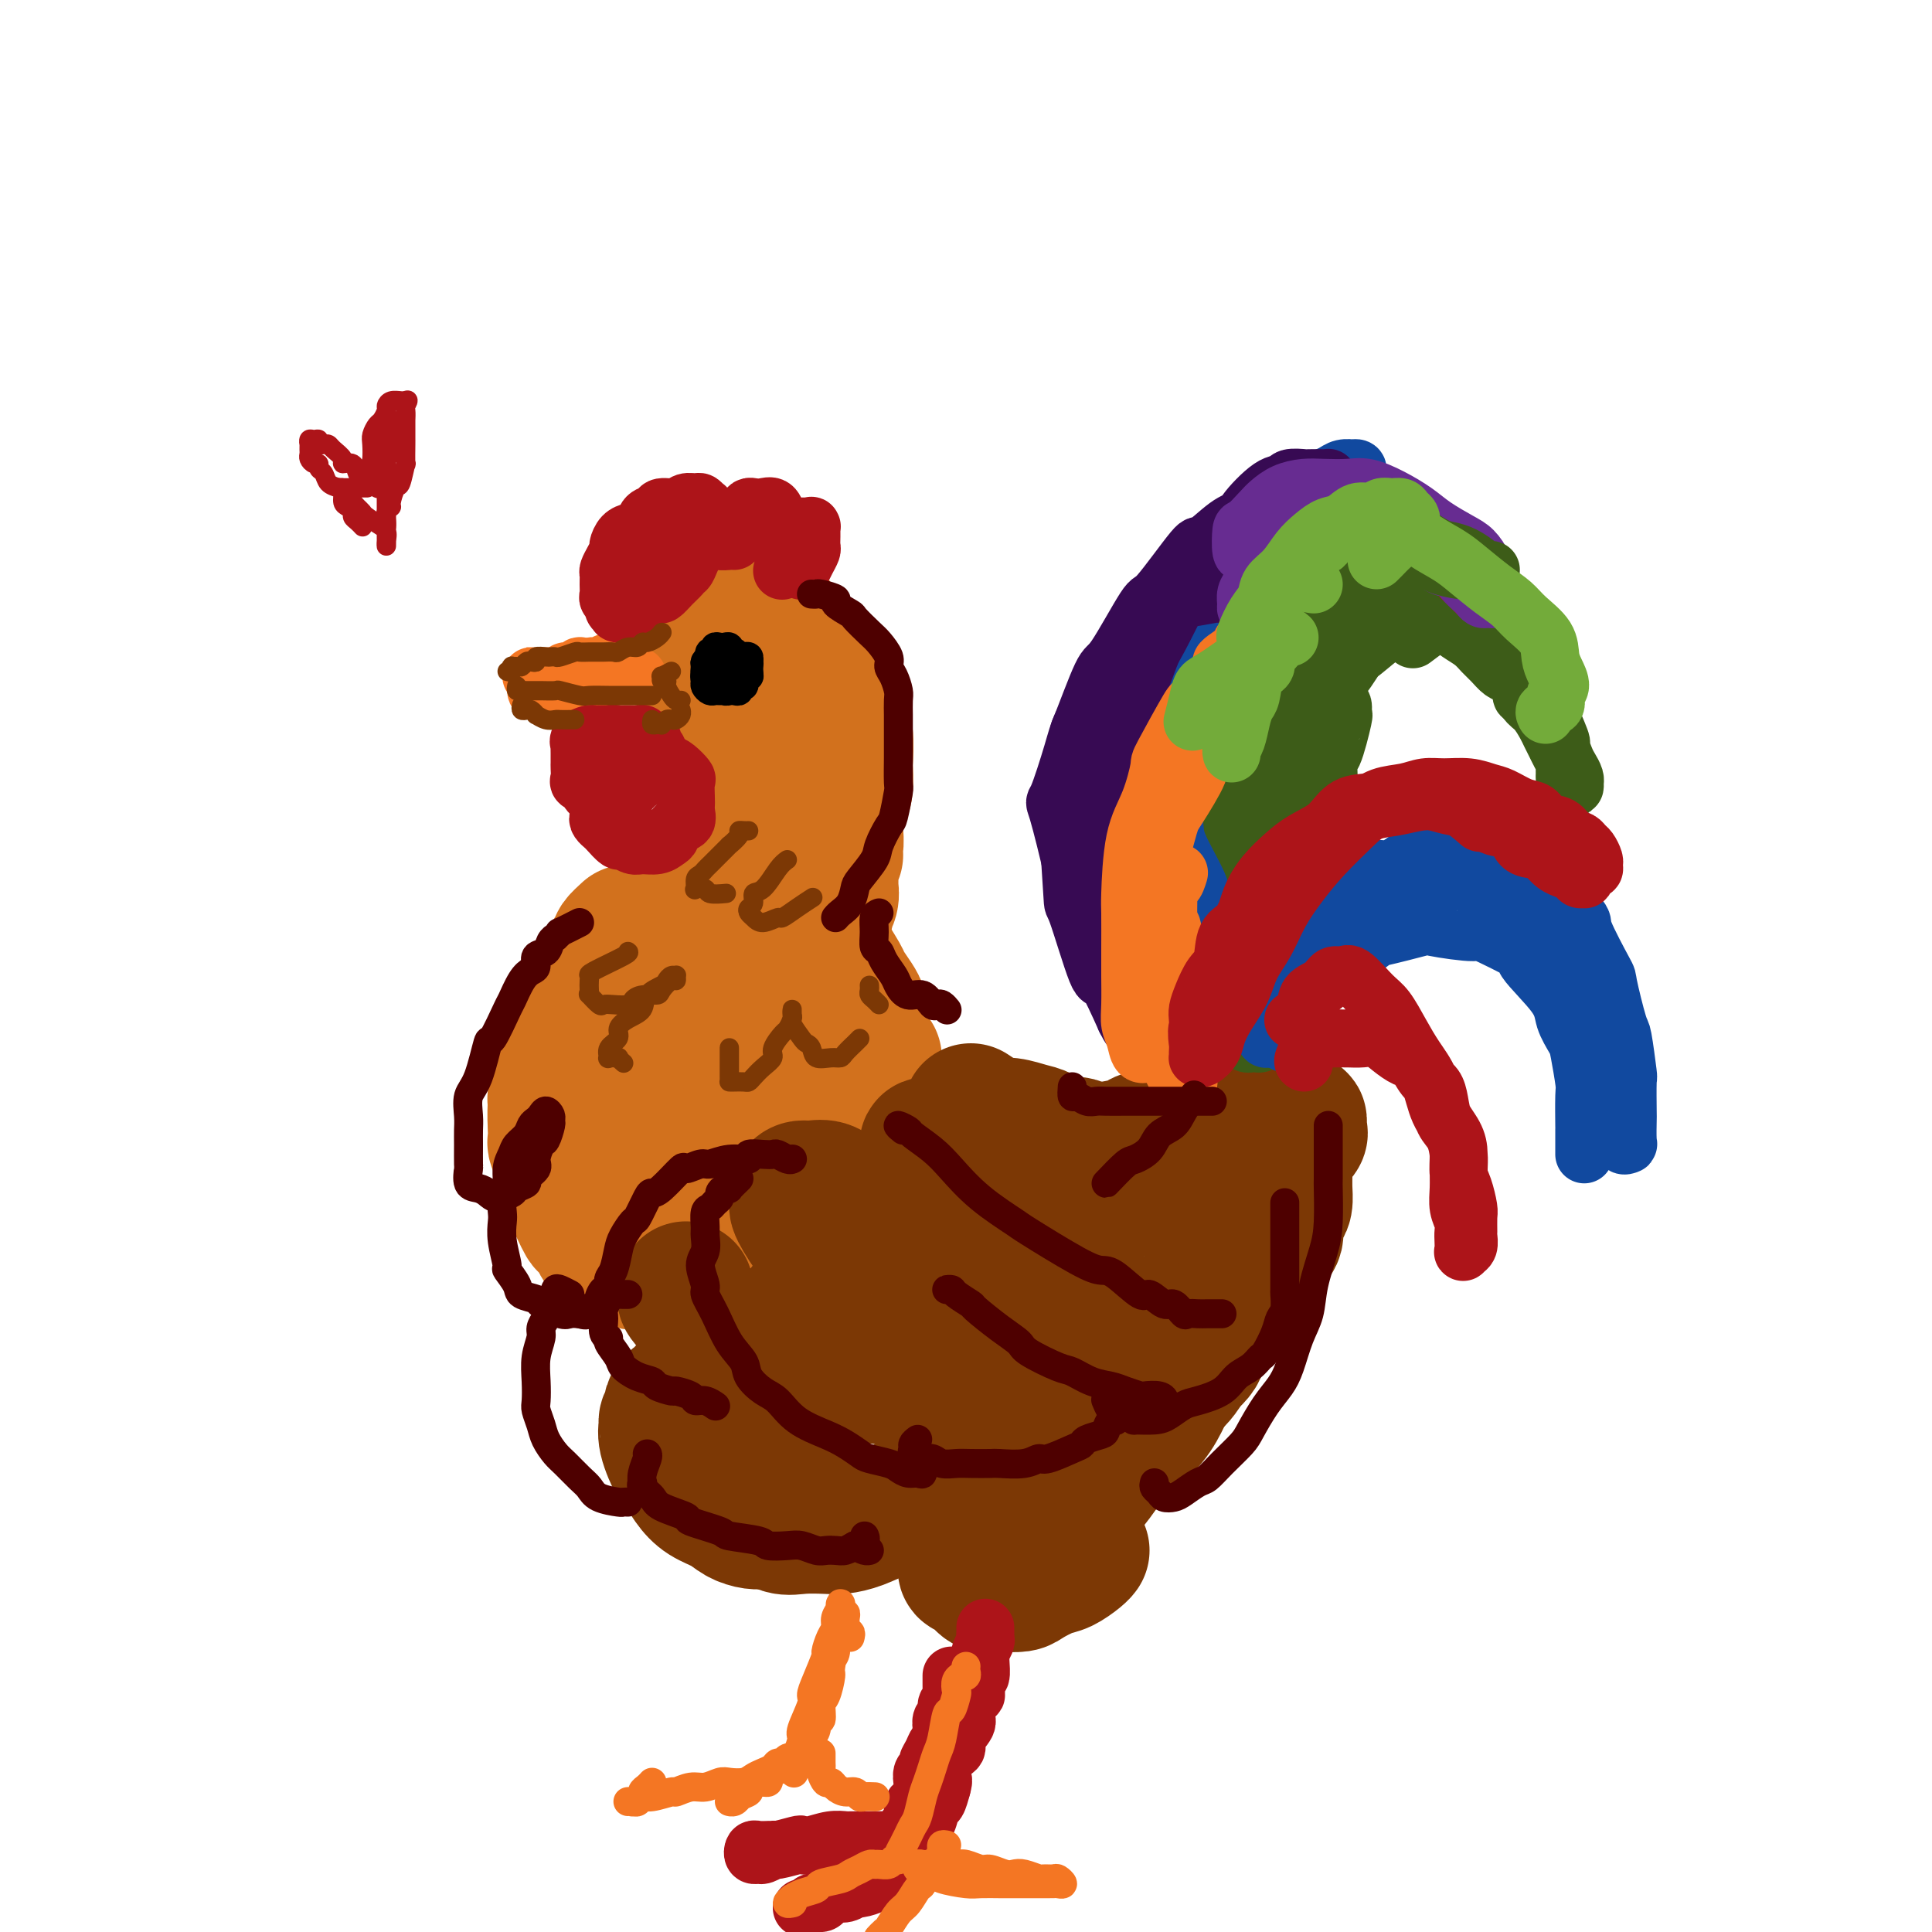 <svg viewBox='0 0 400 400' version='1.1' xmlns='http://www.w3.org/2000/svg' xmlns:xlink='http://www.w3.org/1999/xlink'><g fill='none' stroke='rgb(210,113,29)' stroke-width='28' stroke-linecap='round' stroke-linejoin='round'><path d='M130,193c-0.839,0.766 -1.677,1.533 -2,2c-0.323,0.467 -0.129,0.636 0,1c0.129,0.364 0.193,0.924 0,1c-0.193,0.076 -0.644,-0.330 -1,0c-0.356,0.330 -0.617,1.398 -1,2c-0.383,0.602 -0.889,0.738 -1,1c-0.111,0.262 0.174,0.650 0,1c-0.174,0.350 -0.807,0.662 -1,1c-0.193,0.338 0.054,0.700 0,1c-0.054,0.300 -0.409,0.536 -1,1c-0.591,0.464 -1.416,1.156 -2,2c-0.584,0.844 -0.926,1.841 -1,2c-0.074,0.159 0.120,-0.520 0,0c-0.120,0.520 -0.553,2.237 -1,3c-0.447,0.763 -0.908,0.571 -1,1c-0.092,0.429 0.186,1.480 0,2c-0.186,0.520 -0.835,0.510 -1,1c-0.165,0.490 0.153,1.481 0,2c-0.153,0.519 -0.777,0.566 -1,1c-0.223,0.434 -0.046,1.256 0,2c0.046,0.744 -0.040,1.411 0,2c0.040,0.589 0.207,1.101 0,2c-0.207,0.899 -0.788,2.185 -1,3c-0.212,0.815 -0.057,1.158 0,1c0.057,-0.158 0.014,-0.816 0,0c-0.014,0.816 0.000,3.105 0,4c-0.000,0.895 -0.015,0.395 0,1c0.015,0.605 0.060,2.314 0,3c-0.060,0.686 -0.223,0.347 0,1c0.223,0.653 0.833,2.296 1,3c0.167,0.704 -0.110,0.467 0,1c0.110,0.533 0.607,1.834 1,3c0.393,1.166 0.681,2.195 1,3c0.319,0.805 0.668,1.386 1,2c0.332,0.614 0.648,1.263 1,2c0.352,0.737 0.741,1.564 1,2c0.259,0.436 0.389,0.480 1,1c0.611,0.520 1.703,1.515 2,2c0.297,0.485 -0.201,0.459 0,1c0.201,0.541 1.102,1.650 2,2c0.898,0.350 1.793,-0.057 2,0c0.207,0.057 -0.273,0.579 0,1c0.273,0.421 1.300,0.742 2,1c0.700,0.258 1.073,0.454 1,0c-0.073,-0.454 -0.592,-1.558 -1,-2c-0.408,-0.442 -0.704,-0.221 -1,0'/><path d='M129,259c1.565,1.807 -0.022,0.325 -1,-1c-0.978,-1.325 -1.346,-2.492 -2,-3c-0.654,-0.508 -1.594,-0.358 -2,-1c-0.406,-0.642 -0.280,-2.075 -1,-3c-0.720,-0.925 -2.288,-1.340 -3,-2c-0.712,-0.660 -0.569,-1.565 -1,-3c-0.431,-1.435 -1.436,-3.400 -2,-5c-0.564,-1.600 -0.686,-2.834 -1,-4c-0.314,-1.166 -0.819,-2.262 -1,-4c-0.181,-1.738 -0.037,-4.116 0,-5c0.037,-0.884 -0.034,-0.273 0,-1c0.034,-0.727 0.173,-2.791 0,-4c-0.173,-1.209 -0.657,-1.562 0,-3c0.657,-1.438 2.454,-3.960 3,-5c0.546,-1.040 -0.158,-0.598 0,-1c0.158,-0.402 1.177,-1.647 2,-3c0.823,-1.353 1.451,-2.814 2,-4c0.549,-1.186 1.020,-2.096 2,-3c0.980,-0.904 2.469,-1.800 4,-3c1.531,-1.200 3.105,-2.703 4,-4c0.895,-1.297 1.112,-2.389 2,-3c0.888,-0.611 2.448,-0.740 3,-1c0.552,-0.260 0.096,-0.652 0,-1c-0.096,-0.348 0.167,-0.653 1,-1c0.833,-0.347 2.235,-0.737 3,-1c0.765,-0.263 0.892,-0.400 1,0c0.108,0.400 0.198,1.336 0,2c-0.198,0.664 -0.682,1.056 -1,1c-0.318,-0.056 -0.470,-0.559 -1,0c-0.530,0.559 -1.438,2.180 -2,3c-0.562,0.820 -0.779,0.838 -1,1c-0.221,0.162 -0.448,0.468 -1,1c-0.552,0.532 -1.429,1.289 -2,2c-0.571,0.711 -0.835,1.375 -1,2c-0.165,0.625 -0.229,1.211 -1,2c-0.771,0.789 -2.249,1.781 -3,3c-0.751,1.219 -0.776,2.667 -1,4c-0.224,1.333 -0.647,2.553 -1,4c-0.353,1.447 -0.636,3.123 -1,4c-0.364,0.877 -0.810,0.957 -1,3c-0.190,2.043 -0.126,6.051 0,8c0.126,1.949 0.312,1.839 1,3c0.688,1.161 1.877,3.594 2,5c0.123,1.406 -0.822,1.786 0,3c0.822,1.214 3.410,3.261 5,5c1.590,1.739 2.181,3.170 3,4c0.819,0.830 1.866,1.059 3,2c1.134,0.941 2.356,2.595 3,3c0.644,0.405 0.710,-0.437 2,0c1.290,0.437 3.802,2.154 5,3c1.198,0.846 1.080,0.820 2,1c0.920,0.180 2.877,0.567 4,1c1.123,0.433 1.411,0.912 2,1c0.589,0.088 1.477,-0.213 2,0c0.523,0.213 0.679,0.942 1,1c0.321,0.058 0.806,-0.555 1,-1c0.194,-0.445 0.097,-0.723 0,-1'/><path d='M161,260c2.951,0.640 0.828,-0.259 0,-1c-0.828,-0.741 -0.361,-1.323 -1,-2c-0.639,-0.677 -2.383,-1.450 -3,-2c-0.617,-0.550 -0.108,-0.877 -1,-2c-0.892,-1.123 -3.186,-3.040 -4,-4c-0.814,-0.960 -0.147,-0.961 -1,-2c-0.853,-1.039 -3.226,-3.116 -5,-6c-1.774,-2.884 -2.948,-6.575 -4,-8c-1.052,-1.425 -1.980,-0.585 -3,-2c-1.020,-1.415 -2.130,-5.085 -3,-7c-0.870,-1.915 -1.499,-2.074 -2,-3c-0.501,-0.926 -0.873,-2.620 -1,-4c-0.127,-1.380 -0.007,-2.446 0,-3c0.007,-0.554 -0.098,-0.594 0,-2c0.098,-1.406 0.401,-4.177 1,-6c0.599,-1.823 1.495,-2.698 2,-4c0.505,-1.302 0.620,-3.031 1,-4c0.380,-0.969 1.027,-1.178 2,-2c0.973,-0.822 2.274,-2.258 3,-3c0.726,-0.742 0.878,-0.791 2,-1c1.122,-0.209 3.212,-0.578 4,-1c0.788,-0.422 0.272,-0.896 1,-1c0.728,-0.104 2.700,0.163 4,0c1.300,-0.163 1.928,-0.754 2,-1c0.072,-0.246 -0.412,-0.145 0,0c0.412,0.145 1.720,0.335 2,1c0.280,0.665 -0.468,1.805 -1,3c-0.532,1.195 -0.847,2.446 -1,3c-0.153,0.554 -0.145,0.412 -1,1c-0.855,0.588 -2.574,1.905 -4,3c-1.426,1.095 -2.559,1.968 -3,2c-0.441,0.032 -0.192,-0.776 -1,0c-0.808,0.776 -2.674,3.137 -4,4c-1.326,0.863 -2.110,0.228 -3,0c-0.890,-0.228 -1.884,-0.050 -3,0c-1.116,0.050 -2.352,-0.027 -3,0c-0.648,0.027 -0.707,0.159 -1,0c-0.293,-0.159 -0.821,-0.609 -1,-1c-0.179,-0.391 -0.008,-0.722 0,-1c0.008,-0.278 -0.145,-0.502 0,-1c0.145,-0.498 0.589,-1.270 1,-2c0.411,-0.730 0.789,-1.416 1,-2c0.211,-0.584 0.254,-1.064 1,-2c0.746,-0.936 2.196,-2.326 4,-4c1.804,-1.674 3.961,-3.632 5,-4c1.039,-0.368 0.959,0.854 2,0c1.041,-0.854 3.203,-3.783 5,-5c1.797,-1.217 3.230,-0.722 4,-1c0.770,-0.278 0.876,-1.328 2,-2c1.124,-0.672 3.264,-0.964 4,-1c0.736,-0.036 0.067,0.185 0,0c-0.067,-0.185 0.469,-0.774 1,-1c0.531,-0.226 1.057,-0.088 1,0c-0.057,0.088 -0.696,0.127 -1,0c-0.304,-0.127 -0.274,-0.419 -1,0c-0.726,0.419 -2.207,1.548 -3,2c-0.793,0.452 -0.896,0.226 -1,0'/><path d='M156,181c-1.461,0.797 -3.115,2.291 -4,3c-0.885,0.709 -1.002,0.634 -2,1c-0.998,0.366 -2.879,1.173 -4,2c-1.121,0.827 -1.483,1.673 -2,2c-0.517,0.327 -1.190,0.134 -2,0c-0.810,-0.134 -1.757,-0.210 -2,0c-0.243,0.210 0.217,0.706 0,1c-0.217,0.294 -1.113,0.388 -1,0c0.113,-0.388 1.234,-1.257 2,-2c0.766,-0.743 1.175,-1.360 2,-2c0.825,-0.640 2.065,-1.304 3,-2c0.935,-0.696 1.565,-1.423 2,-2c0.435,-0.577 0.676,-1.005 2,-2c1.324,-0.995 3.732,-2.559 5,-4c1.268,-1.441 1.396,-2.759 2,-4c0.604,-1.241 1.682,-2.405 3,-3c1.318,-0.595 2.875,-0.623 4,-2c1.125,-1.377 1.818,-4.105 2,-5c0.182,-0.895 -0.147,0.042 0,0c0.147,-0.042 0.772,-1.062 1,-2c0.228,-0.938 0.061,-1.795 0,-2c-0.061,-0.205 -0.016,0.243 0,0c0.016,-0.243 0.004,-1.176 0,-2c-0.004,-0.824 -0.001,-1.541 0,-2c0.001,-0.459 0.000,-0.662 0,-1c-0.000,-0.338 -0.000,-0.811 0,-1c0.000,-0.189 0.000,-0.095 0,0'/><path d='M165,148c-1.162,-1.275 -2.324,-2.550 -3,-3c-0.676,-0.450 -0.864,-0.073 -1,0c-0.136,0.073 -0.218,-0.156 -1,-1c-0.782,-0.844 -2.262,-2.302 -3,-3c-0.738,-0.698 -0.733,-0.635 -1,-1c-0.267,-0.365 -0.805,-1.159 -1,-2c-0.195,-0.841 -0.045,-1.728 0,-2c0.045,-0.272 -0.014,0.070 0,0c0.014,-0.070 0.101,-0.551 0,-1c-0.101,-0.449 -0.392,-0.864 0,-1c0.392,-0.136 1.466,0.009 2,0c0.534,-0.009 0.529,-0.171 1,0c0.471,0.171 1.419,0.677 2,1c0.581,0.323 0.797,0.465 1,1c0.203,0.535 0.394,1.464 1,2c0.606,0.536 1.626,0.680 2,2c0.374,1.320 0.103,3.816 0,5c-0.103,1.184 -0.038,1.056 0,1c0.038,-0.056 0.049,-0.039 0,1c-0.049,1.039 -0.159,3.101 0,4c0.159,0.899 0.587,0.635 0,1c-0.587,0.365 -2.188,1.359 -3,2c-0.812,0.641 -0.833,0.931 -1,1c-0.167,0.069 -0.478,-0.081 -1,0c-0.522,0.081 -1.253,0.393 -2,0c-0.747,-0.393 -1.510,-1.490 -2,-2c-0.490,-0.510 -0.706,-0.432 -1,-1c-0.294,-0.568 -0.667,-1.781 -1,-3c-0.333,-1.219 -0.625,-2.443 -1,-4c-0.375,-1.557 -0.833,-3.447 -1,-4c-0.167,-0.553 -0.041,0.230 0,-1c0.041,-1.230 -0.001,-4.474 0,-6c0.001,-1.526 0.047,-1.334 0,-2c-0.047,-0.666 -0.186,-2.190 0,-3c0.186,-0.810 0.697,-0.905 1,-1c0.303,-0.095 0.399,-0.191 1,0c0.601,0.191 1.709,0.667 2,1c0.291,0.333 -0.235,0.522 0,1c0.235,0.478 1.230,1.246 2,2c0.770,0.754 1.317,1.494 2,3c0.683,1.506 1.504,3.777 2,5c0.496,1.223 0.667,1.398 1,2c0.333,0.602 0.827,1.632 1,3c0.173,1.368 0.024,3.073 0,4c-0.024,0.927 0.075,1.075 0,2c-0.075,0.925 -0.326,2.627 -1,4c-0.674,1.373 -1.771,2.418 -2,3c-0.229,0.582 0.411,0.701 0,1c-0.411,0.299 -1.874,0.778 -3,1c-1.126,0.222 -1.915,0.187 -2,0c-0.085,-0.187 0.535,-0.528 0,-1c-0.535,-0.472 -2.223,-1.077 -3,-1c-0.777,0.077 -0.642,0.835 -1,0c-0.358,-0.835 -1.210,-3.263 -2,-5c-0.790,-1.737 -1.518,-2.783 -2,-4c-0.482,-1.217 -0.717,-2.605 -1,-4c-0.283,-1.395 -0.615,-2.799 -1,-4c-0.385,-1.201 -0.824,-2.200 -1,-3c-0.176,-0.800 -0.088,-1.400 0,-2'/><path d='M144,136c-0.800,-4.524 1.202,-4.834 2,-5c0.798,-0.166 0.394,-0.188 1,-1c0.606,-0.812 2.221,-2.412 3,-3c0.779,-0.588 0.722,-0.163 1,0c0.278,0.163 0.890,0.063 2,0c1.110,-0.063 2.717,-0.091 4,0c1.283,0.091 2.241,0.300 3,1c0.759,0.700 1.317,1.890 2,3c0.683,1.110 1.489,2.141 2,3c0.511,0.859 0.726,1.547 1,2c0.274,0.453 0.607,0.670 1,2c0.393,1.330 0.845,3.771 1,5c0.155,1.229 0.011,1.246 0,2c-0.011,0.754 0.111,2.245 0,3c-0.111,0.755 -0.454,0.774 -1,1c-0.546,0.226 -1.296,0.661 -2,1c-0.704,0.339 -1.361,0.584 -2,1c-0.639,0.416 -1.260,1.003 -2,1c-0.740,-0.003 -1.599,-0.598 -2,-1c-0.401,-0.402 -0.345,-0.613 -1,-1c-0.655,-0.387 -2.022,-0.950 -3,-2c-0.978,-1.050 -1.568,-2.588 -2,-4c-0.432,-1.412 -0.705,-2.697 -1,-4c-0.295,-1.303 -0.612,-2.623 -1,-4c-0.388,-1.377 -0.846,-2.813 -1,-4c-0.154,-1.187 -0.004,-2.127 0,-3c0.004,-0.873 -0.136,-1.680 0,-2c0.136,-0.320 0.550,-0.154 1,0c0.450,0.154 0.935,0.296 1,0c0.065,-0.296 -0.292,-1.031 0,-1c0.292,0.031 1.232,0.826 2,1c0.768,0.174 1.365,-0.274 2,0c0.635,0.274 1.308,1.271 2,2c0.692,0.729 1.404,1.190 2,2c0.596,0.810 1.078,1.969 2,3c0.922,1.031 2.285,1.934 3,3c0.715,1.066 0.780,2.295 1,3c0.220,0.705 0.593,0.885 1,2c0.407,1.115 0.848,3.164 1,4c0.152,0.836 0.015,0.458 0,1c-0.015,0.542 0.091,2.005 0,3c-0.091,0.995 -0.380,1.521 -1,2c-0.620,0.479 -1.571,0.912 -2,1c-0.429,0.088 -0.336,-0.169 -1,0c-0.664,0.169 -2.087,0.763 -3,1c-0.913,0.237 -1.318,0.117 -2,0c-0.682,-0.117 -1.643,-0.230 -3,-1c-1.357,-0.770 -3.111,-2.196 -4,-3c-0.889,-0.804 -0.914,-0.984 -1,-1c-0.086,-0.016 -0.233,0.134 -1,-1c-0.767,-1.134 -2.155,-3.551 -3,-5c-0.845,-1.449 -1.147,-1.929 -1,-3c0.147,-1.071 0.743,-2.732 1,-4c0.257,-1.268 0.174,-2.144 1,-3c0.826,-0.856 2.562,-1.693 4,-2c1.438,-0.307 2.580,-0.083 3,0c0.420,0.083 0.120,0.024 1,0c0.880,-0.024 2.940,-0.012 5,0'/><path d='M160,131c2.532,0.020 2.360,1.071 3,2c0.640,0.929 2.090,1.737 3,3c0.910,1.263 1.281,2.981 2,4c0.719,1.019 1.786,1.339 3,3c1.214,1.661 2.574,4.662 3,6c0.426,1.338 -0.081,1.012 0,1c0.081,-0.012 0.751,0.290 1,2c0.249,1.710 0.077,4.828 0,6c-0.077,1.172 -0.059,0.397 0,1c0.059,0.603 0.159,2.583 0,4c-0.159,1.417 -0.578,2.272 -1,3c-0.422,0.728 -0.849,1.329 -1,2c-0.151,0.671 -0.026,1.414 0,2c0.026,0.586 -0.045,1.017 0,2c0.045,0.983 0.208,2.518 0,3c-0.208,0.482 -0.788,-0.090 -1,0c-0.212,0.090 -0.057,0.842 0,2c0.057,1.158 0.016,2.722 0,3c-0.016,0.278 -0.009,-0.731 0,0c0.009,0.731 0.018,3.202 0,4c-0.018,0.798 -0.064,-0.079 0,0c0.064,0.079 0.239,1.113 0,2c-0.239,0.887 -0.890,1.629 -1,2c-0.110,0.371 0.322,0.373 0,1c-0.322,0.627 -1.399,1.879 -2,3c-0.601,1.121 -0.728,2.111 -1,3c-0.272,0.889 -0.691,1.679 -1,2c-0.309,0.321 -0.509,0.174 -1,1c-0.491,0.826 -1.272,2.625 -2,4c-0.728,1.375 -1.403,2.326 -2,3c-0.597,0.674 -1.115,1.070 -2,2c-0.885,0.930 -2.135,2.394 -3,3c-0.865,0.606 -1.343,0.355 -2,1c-0.657,0.645 -1.493,2.184 -2,3c-0.507,0.816 -0.684,0.907 -1,1c-0.316,0.093 -0.772,0.188 -1,0c-0.228,-0.188 -0.227,-0.658 0,-1c0.227,-0.342 0.680,-0.554 1,-1c0.320,-0.446 0.507,-1.125 1,-2c0.493,-0.875 1.291,-1.947 2,-3c0.709,-1.053 1.330,-2.088 2,-3c0.670,-0.912 1.390,-1.700 2,-3c0.610,-1.300 1.109,-3.111 2,-5c0.891,-1.889 2.175,-3.857 3,-5c0.825,-1.143 1.193,-1.460 2,-3c0.807,-1.540 2.054,-4.304 3,-6c0.946,-1.696 1.590,-2.324 2,-3c0.410,-0.676 0.585,-1.400 1,-2c0.415,-0.600 1.070,-1.075 1,-1c-0.070,0.075 -0.863,0.701 -1,1c-0.137,0.299 0.384,0.273 0,1c-0.384,0.727 -1.671,2.207 -2,3c-0.329,0.793 0.301,0.897 0,2c-0.301,1.103 -1.534,3.203 -2,5c-0.466,1.797 -0.164,3.292 0,4c0.164,0.708 0.190,0.631 0,2c-0.190,1.369 -0.595,4.185 -1,7'/><path d='M167,202c-0.917,4.927 -0.208,4.744 0,6c0.208,1.256 -0.085,3.952 0,6c0.085,2.048 0.548,3.450 1,5c0.452,1.550 0.892,3.250 1,4c0.108,0.750 -0.115,0.551 0,1c0.115,0.449 0.567,1.547 1,2c0.433,0.453 0.845,0.262 1,0c0.155,-0.262 0.053,-0.594 0,-1c-0.053,-0.406 -0.057,-0.885 0,-1c0.057,-0.115 0.175,0.133 0,-1c-0.175,-1.133 -0.643,-3.648 -1,-5c-0.357,-1.352 -0.604,-1.541 -1,-3c-0.396,-1.459 -0.943,-4.186 -1,-6c-0.057,-1.814 0.376,-2.714 0,-5c-0.376,-2.286 -1.561,-5.959 -2,-8c-0.439,-2.041 -0.133,-2.452 0,-3c0.133,-0.548 0.092,-1.235 0,-2c-0.092,-0.765 -0.237,-1.608 0,-2c0.237,-0.392 0.855,-0.332 1,0c0.145,0.332 -0.184,0.936 0,1c0.184,0.064 0.879,-0.410 1,0c0.121,0.410 -0.334,1.706 0,3c0.334,1.294 1.455,2.588 2,3c0.545,0.412 0.513,-0.056 1,1c0.487,1.056 1.493,3.636 2,5c0.507,1.364 0.515,1.512 1,2c0.485,0.488 1.449,1.317 2,2c0.551,0.683 0.690,1.220 1,2c0.310,0.780 0.789,1.803 1,2c0.211,0.197 0.152,-0.432 0,-1c-0.152,-0.568 -0.397,-1.075 -1,-2c-0.603,-0.925 -1.565,-2.270 -2,-3c-0.435,-0.730 -0.343,-0.847 -1,-2c-0.657,-1.153 -2.061,-3.344 -3,-5c-0.939,-1.656 -1.411,-2.777 -2,-4c-0.589,-1.223 -1.294,-2.548 -2,-4c-0.706,-1.452 -1.413,-3.029 -2,-4c-0.587,-0.971 -1.056,-1.334 -1,-1c0.056,0.334 0.635,1.365 1,2c0.365,0.635 0.516,0.872 1,2c0.484,1.128 1.300,3.146 2,5c0.700,1.854 1.283,3.545 2,5c0.717,1.455 1.569,2.673 2,4c0.431,1.327 0.441,2.762 1,4c0.559,1.238 1.667,2.279 2,3c0.333,0.721 -0.110,1.121 0,2c0.110,0.879 0.772,2.236 1,3c0.228,0.764 0.023,0.937 0,1c-0.023,0.063 0.136,0.018 0,0c-0.136,-0.018 -0.568,-0.009 -1,0'/><path d='M175,215c1.594,4.271 0.578,-0.052 0,-2c-0.578,-1.948 -0.718,-1.521 -1,-2c-0.282,-0.479 -0.706,-1.864 -1,-3c-0.294,-1.136 -0.457,-2.025 -1,-4c-0.543,-1.975 -1.466,-5.038 -2,-6c-0.534,-0.962 -0.680,0.176 -1,-1c-0.320,-1.176 -0.814,-4.667 -1,-7c-0.186,-2.333 -0.064,-3.507 0,-4c0.064,-0.493 0.070,-0.304 0,-1c-0.070,-0.696 -0.216,-2.277 0,-3c0.216,-0.723 0.794,-0.590 1,0c0.206,0.590 0.041,1.635 0,2c-0.041,0.365 0.041,0.051 0,1c-0.041,0.949 -0.204,3.162 0,5c0.204,1.838 0.776,3.300 1,4c0.224,0.700 0.101,0.637 0,2c-0.101,1.363 -0.182,4.151 0,6c0.182,1.849 0.625,2.757 1,4c0.375,1.243 0.682,2.819 1,4c0.318,1.181 0.649,1.966 1,3c0.351,1.034 0.724,2.315 1,3c0.276,0.685 0.455,0.772 1,1c0.545,0.228 1.457,0.597 2,1c0.543,0.403 0.718,0.841 1,1c0.282,0.159 0.672,0.039 1,0c0.328,-0.039 0.595,0.005 1,0c0.405,-0.005 0.949,-0.057 1,0c0.051,0.057 -0.392,0.223 -1,0c-0.608,-0.223 -1.381,-0.834 -2,-1c-0.619,-0.166 -1.082,0.113 -2,0c-0.918,-0.113 -2.290,-0.619 -3,-1c-0.710,-0.381 -0.758,-0.636 -2,-1c-1.242,-0.364 -3.677,-0.838 -5,-1c-1.323,-0.162 -1.533,-0.013 -2,0c-0.467,0.013 -1.192,-0.110 -2,0c-0.808,0.110 -1.699,0.452 -2,1c-0.301,0.548 -0.013,1.303 0,2c0.013,0.697 -0.248,1.336 0,2c0.248,0.664 1.005,1.353 2,2c0.995,0.647 2.230,1.251 4,2c1.770,0.749 4.077,1.643 5,2c0.923,0.357 0.461,0.179 0,0'/></g>
<g fill='none' stroke='rgb(124,56,5)' stroke-width='28' stroke-linecap='round' stroke-linejoin='round'><path d='M142,267c0.006,-0.116 0.012,-0.231 0,0c-0.012,0.231 -0.040,0.810 0,1c0.040,0.190 0.150,-0.007 0,0c-0.150,0.007 -0.559,0.219 0,1c0.559,0.781 2.086,2.130 3,3c0.914,0.870 1.217,1.259 2,2c0.783,0.741 2.047,1.834 3,3c0.953,1.166 1.594,2.406 2,3c0.406,0.594 0.578,0.541 1,1c0.422,0.459 1.093,1.428 2,2c0.907,0.572 2.051,0.745 3,1c0.949,0.255 1.704,0.590 2,1c0.296,0.410 0.132,0.894 0,1c-0.132,0.106 -0.231,-0.168 -1,-1c-0.769,-0.832 -2.207,-2.224 -3,-3c-0.793,-0.776 -0.941,-0.936 -1,-1c-0.059,-0.064 -0.030,-0.032 0,0'/><path d='M146,277c-0.177,0.946 -0.354,1.892 0,3c0.354,1.108 1.240,2.376 2,3c0.760,0.624 1.394,0.602 2,1c0.606,0.398 1.182,1.217 2,2c0.818,0.783 1.876,1.530 3,2c1.124,0.470 2.312,0.662 4,1c1.688,0.338 3.875,0.823 5,1c1.125,0.177 1.187,0.048 2,0c0.813,-0.048 2.375,-0.014 3,0c0.625,0.014 0.312,0.007 0,0'/><path d='M167,272c-0.216,-1.034 -0.431,-2.068 0,0c0.431,2.068 1.510,7.237 2,9c0.490,1.763 0.391,0.118 1,0c0.609,-0.118 1.925,1.289 4,2c2.075,0.711 4.907,0.726 6,1c1.093,0.274 0.445,0.806 2,1c1.555,0.194 5.312,0.049 7,0c1.688,-0.049 1.308,-0.001 2,0c0.692,0.001 2.455,-0.046 4,0c1.545,0.046 2.872,0.186 4,0c1.128,-0.186 2.057,-0.698 3,-1c0.943,-0.302 1.898,-0.396 3,-1c1.102,-0.604 2.349,-1.720 3,-2c0.651,-0.280 0.704,0.276 1,0c0.296,-0.276 0.833,-1.382 1,-2c0.167,-0.618 -0.037,-0.747 0,-1c0.037,-0.253 0.313,-0.630 0,-1c-0.313,-0.370 -1.216,-0.732 -2,-1c-0.784,-0.268 -1.451,-0.442 -2,-1c-0.549,-0.558 -0.981,-1.499 -2,-2c-1.019,-0.501 -2.624,-0.561 -4,-1c-1.376,-0.439 -2.523,-1.257 -4,-2c-1.477,-0.743 -3.284,-1.409 -5,-2c-1.716,-0.591 -3.341,-1.106 -5,-2c-1.659,-0.894 -3.351,-2.168 -5,-3c-1.649,-0.832 -3.255,-1.221 -5,-2c-1.745,-0.779 -3.630,-1.948 -5,-3c-1.370,-1.052 -2.224,-1.987 -3,-3c-0.776,-1.013 -1.473,-2.104 -2,-3c-0.527,-0.896 -0.882,-1.599 -1,-2c-0.118,-0.401 0.002,-0.501 0,-1c-0.002,-0.499 -0.125,-1.396 0,-2c0.125,-0.604 0.500,-0.915 1,-1c0.500,-0.085 1.127,0.055 2,0c0.873,-0.055 1.992,-0.306 3,0c1.008,0.306 1.904,1.168 3,2c1.096,0.832 2.394,1.635 4,2c1.606,0.365 3.522,0.294 5,1c1.478,0.706 2.518,2.189 4,3c1.482,0.811 3.406,0.949 5,1c1.594,0.051 2.858,0.014 4,0c1.142,-0.014 2.162,-0.004 3,0c0.838,0.004 1.493,0.001 2,0c0.507,-0.001 0.867,-0.000 1,0c0.133,0.000 0.038,0.000 0,0c-0.038,-0.000 -0.019,-0.000 0,0'/><path d='M142,288c-0.342,0.872 -0.684,1.743 -1,2c-0.316,0.257 -0.606,-0.101 -1,0c-0.394,0.101 -0.892,0.660 -1,1c-0.108,0.340 0.174,0.460 0,1c-0.174,0.540 -0.805,1.501 -1,2c-0.195,0.499 0.044,0.535 0,1c-0.044,0.465 -0.372,1.360 0,3c0.372,1.640 1.443,4.025 2,5c0.557,0.975 0.599,0.541 1,1c0.401,0.459 1.161,1.811 2,3c0.839,1.189 1.758,2.213 3,3c1.242,0.787 2.806,1.335 4,2c1.194,0.665 2.019,1.446 3,2c0.981,0.554 2.119,0.880 3,1c0.881,0.120 1.507,0.032 2,0c0.493,-0.032 0.855,-0.009 1,0c0.145,0.009 0.072,0.005 0,0'/><path d='M145,297c1.530,3.830 3.059,7.661 4,9c0.941,1.339 1.292,0.187 2,1c0.708,0.813 1.772,3.591 3,5c1.228,1.409 2.621,1.450 4,2c1.379,0.550 2.745,1.610 4,2c1.255,0.390 2.401,0.111 4,0c1.599,-0.111 3.652,-0.056 5,0c1.348,0.056 1.990,0.111 3,0c1.010,-0.111 2.387,-0.387 4,-1c1.613,-0.613 3.463,-1.562 5,-2c1.537,-0.438 2.763,-0.365 4,-1c1.237,-0.635 2.487,-1.979 4,-3c1.513,-1.021 3.289,-1.720 4,-2c0.711,-0.280 0.355,-0.140 0,0'/><path d='M204,302c-0.006,0.339 -0.013,0.678 0,1c0.013,0.322 0.045,0.626 0,1c-0.045,0.374 -0.166,0.817 0,1c0.166,0.183 0.618,0.105 1,0c0.382,-0.105 0.695,-0.239 1,0c0.305,0.239 0.604,0.851 1,1c0.396,0.149 0.891,-0.164 1,0c0.109,0.164 -0.166,0.803 0,1c0.166,0.197 0.773,-0.050 1,0c0.227,0.050 0.073,0.397 0,1c-0.073,0.603 -0.065,1.461 0,2c0.065,0.539 0.187,0.759 0,1c-0.187,0.241 -0.684,0.502 -1,1c-0.316,0.498 -0.452,1.234 -1,2c-0.548,0.766 -1.510,1.564 -2,2c-0.490,0.436 -0.510,0.512 -1,1c-0.490,0.488 -1.450,1.388 -2,2c-0.550,0.612 -0.691,0.934 -1,1c-0.309,0.066 -0.787,-0.126 -1,0c-0.213,0.126 -0.160,0.570 0,1c0.160,0.430 0.428,0.847 1,1c0.572,0.153 1.450,0.042 2,0c0.550,-0.042 0.774,-0.014 1,0c0.226,0.014 0.456,0.014 1,0c0.544,-0.014 1.403,-0.041 2,0c0.597,0.041 0.931,0.151 1,0c0.069,-0.151 -0.128,-0.562 0,-1c0.128,-0.438 0.581,-0.902 1,-1c0.419,-0.098 0.804,0.170 1,0c0.196,-0.170 0.203,-0.777 0,-1c-0.203,-0.223 -0.617,-0.060 -1,0c-0.383,0.060 -0.736,0.019 -1,0c-0.264,-0.019 -0.437,-0.016 -1,0c-0.563,0.016 -1.514,0.045 -2,0c-0.486,-0.045 -0.508,-0.163 -1,0c-0.492,0.163 -1.454,0.607 -2,1c-0.546,0.393 -0.676,0.734 -1,1c-0.324,0.266 -0.841,0.457 -1,1c-0.159,0.543 0.041,1.438 0,2c-0.041,0.562 -0.321,0.792 0,1c0.321,0.208 1.245,0.396 2,1c0.755,0.604 1.341,1.624 2,2c0.659,0.376 1.391,0.108 2,0c0.609,-0.108 1.096,-0.055 2,0c0.904,0.055 2.224,0.113 3,0c0.776,-0.113 1.007,-0.398 2,-1c0.993,-0.602 2.750,-1.520 4,-2c1.250,-0.480 1.995,-0.520 3,-1c1.005,-0.480 2.271,-1.398 3,-2c0.729,-0.602 0.923,-0.886 1,-1c0.077,-0.114 0.039,-0.057 0,0'/><path d='M201,230c1.105,0.725 2.209,1.450 3,2c0.791,0.550 1.268,0.926 2,1c0.732,0.074 1.717,-0.154 3,0c1.283,0.154 2.863,0.689 4,1c1.137,0.311 1.832,0.398 3,1c1.168,0.602 2.810,1.721 4,2c1.190,0.279 1.928,-0.280 3,0c1.072,0.280 2.477,1.400 3,2c0.523,0.600 0.162,0.682 0,1c-0.162,0.318 -0.126,0.873 0,1c0.126,0.127 0.341,-0.172 0,0c-0.341,0.172 -1.238,0.817 -2,1c-0.762,0.183 -1.390,-0.094 -2,0c-0.610,0.094 -1.204,0.559 -2,1c-0.796,0.441 -1.794,0.858 -3,1c-1.206,0.142 -2.620,0.008 -4,0c-1.380,-0.008 -2.725,0.109 -4,0c-1.275,-0.109 -2.479,-0.446 -4,-1c-1.521,-0.554 -3.358,-1.325 -5,-2c-1.642,-0.675 -3.090,-1.253 -4,-2c-0.910,-0.747 -1.283,-1.664 -2,-2c-0.717,-0.336 -1.777,-0.091 -2,0c-0.223,0.091 0.393,0.027 1,0c0.607,-0.027 1.206,-0.018 2,0c0.794,0.018 1.782,0.045 3,0c1.218,-0.045 2.665,-0.163 4,0c1.335,0.163 2.559,0.606 4,1c1.441,0.394 3.100,0.740 5,1c1.900,0.260 4.040,0.434 6,1c1.960,0.566 3.740,1.526 6,2c2.260,0.474 4.999,0.464 7,1c2.001,0.536 3.265,1.619 5,2c1.735,0.381 3.943,0.060 6,0c2.057,-0.060 3.963,0.141 5,0c1.037,-0.141 1.206,-0.626 2,-1c0.794,-0.374 2.214,-0.639 3,-1c0.786,-0.361 0.939,-0.817 1,-1c0.061,-0.183 0.031,-0.091 0,0'/><path d='M228,238c-0.098,0.089 -0.196,0.179 1,0c1.196,-0.179 3.687,-0.626 5,-1c1.313,-0.374 1.447,-0.675 2,-1c0.553,-0.325 1.525,-0.676 3,-1c1.475,-0.324 3.451,-0.623 5,-1c1.549,-0.377 2.669,-0.834 3,-1c0.331,-0.166 -0.129,-0.043 1,0c1.129,0.043 3.847,0.005 5,0c1.153,-0.005 0.743,0.024 1,0c0.257,-0.024 1.183,-0.101 2,0c0.817,0.101 1.525,0.378 2,1c0.475,0.622 0.716,1.587 1,2c0.284,0.413 0.610,0.273 1,1c0.390,0.727 0.844,2.319 1,3c0.156,0.681 0.015,0.450 0,1c-0.015,0.550 0.095,1.880 0,3c-0.095,1.120 -0.397,2.031 -1,3c-0.603,0.969 -1.508,1.995 -2,3c-0.492,1.005 -0.573,1.990 -1,3c-0.427,1.010 -1.202,2.045 -2,3c-0.798,0.955 -1.620,1.828 -2,3c-0.380,1.172 -0.319,2.642 -1,4c-0.681,1.358 -2.103,2.603 -3,4c-0.897,1.397 -1.269,2.947 -2,4c-0.731,1.053 -1.820,1.609 -3,3c-1.180,1.391 -2.449,3.618 -3,5c-0.551,1.382 -0.384,1.918 -1,3c-0.616,1.082 -2.015,2.710 -3,4c-0.985,1.290 -1.557,2.243 -2,3c-0.443,0.757 -0.759,1.317 -1,2c-0.241,0.683 -0.407,1.488 -1,2c-0.593,0.512 -1.612,0.730 -2,1c-0.388,0.270 -0.146,0.592 0,1c0.146,0.408 0.197,0.902 0,1c-0.197,0.098 -0.640,-0.201 -1,0c-0.360,0.201 -0.636,0.902 -1,1c-0.364,0.098 -0.814,-0.406 -1,-1c-0.186,-0.594 -0.106,-1.276 0,-2c0.106,-0.724 0.240,-1.488 0,-2c-0.240,-0.512 -0.852,-0.771 -1,-2c-0.148,-1.229 0.169,-3.429 0,-5c-0.169,-1.571 -0.822,-2.513 -1,-4c-0.178,-1.487 0.121,-3.520 0,-5c-0.121,-1.480 -0.662,-2.406 -1,-4c-0.338,-1.594 -0.473,-3.854 -1,-6c-0.527,-2.146 -1.448,-4.177 -2,-6c-0.552,-1.823 -0.736,-3.437 -1,-5c-0.264,-1.563 -0.607,-3.076 -1,-4c-0.393,-0.924 -0.838,-1.260 -1,-1c-0.162,0.260 -0.043,1.116 0,2c0.043,0.884 0.011,1.795 0,3c-0.011,1.205 -0.002,2.705 0,4c0.002,1.295 -0.003,2.384 0,4c0.003,1.616 0.013,3.760 0,6c-0.013,2.240 -0.049,4.577 0,7c0.049,2.423 0.182,4.934 0,8c-0.182,3.066 -0.678,6.688 -1,10c-0.322,3.312 -0.471,6.315 -1,9c-0.529,2.685 -1.437,5.053 -2,7c-0.563,1.947 -0.782,3.474 -1,5'/><path d='M214,315c-0.963,10.118 -0.369,3.415 0,1c0.369,-2.415 0.514,-0.540 1,0c0.486,0.540 1.312,-0.256 2,-1c0.688,-0.744 1.239,-1.436 2,-2c0.761,-0.564 1.733,-0.999 3,-2c1.267,-1.001 2.828,-2.566 4,-4c1.172,-1.434 1.953,-2.736 3,-4c1.047,-1.264 2.358,-2.490 4,-4c1.642,-1.510 3.615,-3.303 5,-5c1.385,-1.697 2.181,-3.298 3,-5c0.819,-1.702 1.660,-3.504 3,-5c1.340,-1.496 3.179,-2.687 4,-4c0.821,-1.313 0.622,-2.747 1,-4c0.378,-1.253 1.331,-2.323 2,-3c0.669,-0.677 1.055,-0.959 1,-1c-0.055,-0.041 -0.551,0.158 -1,0c-0.449,-0.158 -0.851,-0.675 -1,-1c-0.149,-0.325 -0.046,-0.460 0,-1c0.046,-0.540 0.035,-1.487 0,-2c-0.035,-0.513 -0.093,-0.594 0,-1c0.093,-0.406 0.335,-1.137 1,-2c0.665,-0.863 1.751,-1.859 2,-3c0.249,-1.141 -0.339,-2.426 0,-4c0.339,-1.574 1.604,-3.437 2,-5c0.396,-1.563 -0.078,-2.827 0,-4c0.078,-1.173 0.709,-2.255 1,-3c0.291,-0.745 0.242,-1.152 0,-2c-0.242,-0.848 -0.678,-2.136 -1,-3c-0.322,-0.864 -0.530,-1.304 -1,-2c-0.470,-0.696 -1.204,-1.649 -2,-2c-0.796,-0.351 -1.656,-0.100 -2,0c-0.344,0.100 -0.172,0.050 0,0'/><path d='M231,298c-0.284,-0.451 -0.567,-0.901 -1,0c-0.433,0.901 -1.015,3.154 -1,4c0.015,0.846 0.627,0.285 1,0c0.373,-0.285 0.507,-0.295 1,-1c0.493,-0.705 1.346,-2.105 2,-3c0.654,-0.895 1.108,-1.284 2,-2c0.892,-0.716 2.220,-1.759 3,-3c0.780,-1.241 1.012,-2.680 2,-4c0.988,-1.320 2.734,-2.520 4,-4c1.266,-1.480 2.054,-3.240 3,-5c0.946,-1.760 2.050,-3.520 3,-5c0.950,-1.480 1.745,-2.678 3,-4c1.255,-1.322 2.971,-2.767 4,-4c1.029,-1.233 1.371,-2.255 2,-3c0.629,-0.745 1.544,-1.215 2,-2c0.456,-0.785 0.452,-1.886 1,-3c0.548,-1.114 1.650,-2.241 2,-3c0.350,-0.759 -0.050,-1.151 0,-2c0.050,-0.849 0.549,-2.156 1,-3c0.451,-0.844 0.854,-1.226 1,-2c0.146,-0.774 0.035,-1.940 0,-3c-0.035,-1.060 0.006,-2.013 0,-3c-0.006,-0.987 -0.058,-2.007 0,-3c0.058,-0.993 0.226,-1.958 0,-3c-0.226,-1.042 -0.845,-2.162 -1,-3c-0.155,-0.838 0.154,-1.394 0,-2c-0.154,-0.606 -0.773,-1.262 -1,-2c-0.227,-0.738 -0.064,-1.557 0,-2c0.064,-0.443 0.027,-0.510 0,-1c-0.027,-0.490 -0.044,-1.403 0,-2c0.044,-0.597 0.150,-0.879 0,-1c-0.150,-0.121 -0.555,-0.081 -1,0c-0.445,0.081 -0.931,0.204 -1,0c-0.069,-0.204 0.280,-0.735 0,-1c-0.280,-0.265 -1.189,-0.263 -2,0c-0.811,0.263 -1.524,0.789 -2,1c-0.476,0.211 -0.715,0.108 -1,0c-0.285,-0.108 -0.615,-0.221 -1,0c-0.385,0.221 -0.824,0.778 -1,1c-0.176,0.222 -0.088,0.111 0,0'/><path d='M251,229c0.394,0.115 0.789,0.230 1,0c0.211,-0.230 0.240,-0.806 1,-1c0.760,-0.194 2.252,-0.005 3,0c0.748,0.005 0.750,-0.172 2,0c1.250,0.172 3.746,0.694 5,1c1.254,0.306 1.266,0.395 2,1c0.734,0.605 2.190,1.724 3,2c0.810,0.276 0.974,-0.293 1,0c0.026,0.293 -0.086,1.447 0,2c0.086,0.553 0.370,0.503 0,1c-0.370,0.497 -1.394,1.540 -2,2c-0.606,0.460 -0.795,0.336 -1,1c-0.205,0.664 -0.426,2.116 -1,3c-0.574,0.884 -1.502,1.199 -2,2c-0.498,0.801 -0.568,2.089 -1,3c-0.432,0.911 -1.226,1.446 -2,2c-0.774,0.554 -1.527,1.128 -2,2c-0.473,0.872 -0.666,2.042 -1,3c-0.334,0.958 -0.810,1.702 -1,2c-0.190,0.298 -0.095,0.149 0,0'/></g>
<g fill='none' stroke='rgb(61,92,24)' stroke-width='12' stroke-linecap='round' stroke-linejoin='round'><path d='M262,215c-0.334,0.421 -0.668,0.841 -1,1c-0.332,0.159 -0.663,0.055 -1,0c-0.337,-0.055 -0.682,-0.063 -1,0c-0.318,0.063 -0.610,0.197 -1,0c-0.390,-0.197 -0.878,-0.725 -1,-1c-0.122,-0.275 0.121,-0.298 0,-1c-0.121,-0.702 -0.607,-2.083 -1,-3c-0.393,-0.917 -0.694,-1.371 -1,-2c-0.306,-0.629 -0.618,-1.435 -1,-3c-0.382,-1.565 -0.835,-3.891 -1,-5c-0.165,-1.109 -0.044,-1.000 0,-3c0.044,-2.000 0.010,-6.107 0,-9c-0.010,-2.893 0.003,-4.570 0,-7c-0.003,-2.430 -0.022,-5.611 0,-7c0.022,-1.389 0.086,-0.984 0,-3c-0.086,-2.016 -0.323,-6.452 0,-9c0.323,-2.548 1.204,-3.207 2,-5c0.796,-1.793 1.506,-4.719 2,-6c0.494,-1.281 0.771,-0.915 2,-3c1.229,-2.085 3.409,-6.619 5,-9c1.591,-2.381 2.592,-2.607 4,-4c1.408,-1.393 3.222,-3.953 4,-5c0.778,-1.047 0.519,-0.582 2,-2c1.481,-1.418 4.702,-4.720 6,-6c1.298,-1.280 0.672,-0.539 2,-1c1.328,-0.461 4.609,-2.123 6,-3c1.391,-0.877 0.891,-0.968 2,-1c1.109,-0.032 3.826,-0.003 5,0c1.174,0.003 0.804,-0.019 2,0c1.196,0.019 3.959,0.080 5,0c1.041,-0.080 0.362,-0.300 1,0c0.638,0.300 2.595,1.120 4,2c1.405,0.880 2.259,1.820 3,3c0.741,1.180 1.368,2.599 2,3c0.632,0.401 1.269,-0.215 2,1c0.731,1.215 1.555,4.262 2,6c0.445,1.738 0.511,2.168 1,3c0.489,0.832 1.400,2.066 2,3c0.600,0.934 0.890,1.568 1,2c0.110,0.432 0.039,0.663 0,1c-0.039,0.337 -0.048,0.780 0,1c0.048,0.220 0.153,0.218 0,0c-0.153,-0.218 -0.563,-0.652 -1,-1c-0.437,-0.348 -0.902,-0.611 -1,-1c-0.098,-0.389 0.170,-0.902 0,-1c-0.170,-0.098 -0.777,0.221 -1,0c-0.223,-0.221 -0.060,-0.983 0,-1c0.060,-0.017 0.017,0.709 0,1c-0.017,0.291 -0.009,0.145 0,0'/><path d='M317,140c-0.465,-0.132 -0.127,0.539 0,1c0.127,0.461 0.044,0.714 0,1c-0.044,0.286 -0.049,0.607 0,1c0.049,0.393 0.151,0.859 0,1c-0.151,0.141 -0.554,-0.041 -1,0c-0.446,0.041 -0.934,0.306 -1,0c-0.066,-0.306 0.292,-1.184 0,-2c-0.292,-0.816 -1.232,-1.570 -2,-2c-0.768,-0.430 -1.363,-0.537 -2,-1c-0.637,-0.463 -1.316,-1.280 -2,-2c-0.684,-0.720 -1.374,-1.341 -2,-2c-0.626,-0.659 -1.187,-1.357 -2,-2c-0.813,-0.643 -1.879,-1.231 -3,-2c-1.121,-0.769 -2.299,-1.718 -3,-2c-0.701,-0.282 -0.927,0.104 -2,0c-1.073,-0.104 -2.995,-0.696 -4,-1c-1.005,-0.304 -1.092,-0.318 -2,0c-0.908,0.318 -2.635,0.969 -3,1c-0.365,0.031 0.633,-0.558 0,0c-0.633,0.558 -2.897,2.264 -4,3c-1.103,0.736 -1.045,0.501 -2,2c-0.955,1.499 -2.924,4.730 -4,6c-1.076,1.270 -1.258,0.579 -2,3c-0.742,2.421 -2.045,7.954 -3,10c-0.955,2.046 -1.561,0.606 -2,3c-0.439,2.394 -0.710,8.622 -1,11c-0.290,2.378 -0.600,0.907 -1,3c-0.400,2.093 -0.892,7.749 -1,10c-0.108,2.251 0.167,1.096 0,3c-0.167,1.904 -0.777,6.867 -1,9c-0.223,2.133 -0.059,1.435 0,3c0.059,1.565 0.012,5.392 0,7c-0.012,1.608 0.011,0.998 0,2c-0.011,1.002 -0.055,3.615 0,5c0.055,1.385 0.211,1.540 0,2c-0.211,0.460 -0.787,1.223 -1,2c-0.213,0.777 -0.061,1.566 0,2c0.061,0.434 0.032,0.514 0,0c-0.032,-0.514 -0.065,-1.620 0,-2c0.065,-0.380 0.229,-0.033 0,-1c-0.229,-0.967 -0.850,-3.248 -1,-4c-0.150,-0.752 0.171,0.026 0,-1c-0.171,-1.026 -0.834,-3.856 -1,-5c-0.166,-1.144 0.166,-0.600 0,-2c-0.166,-1.400 -0.829,-4.742 -1,-6c-0.171,-1.258 0.150,-0.432 0,-2c-0.150,-1.568 -0.772,-5.531 -1,-7c-0.228,-1.469 -0.061,-0.443 0,-2c0.061,-1.557 0.016,-5.696 0,-7c-0.016,-1.304 -0.004,0.226 0,-1c0.004,-1.226 0.001,-5.207 0,-7c-0.001,-1.793 -0.001,-1.396 0,-1'/><path d='M262,167c0.046,-8.661 2.162,-7.313 3,-7c0.838,0.313 0.398,-0.408 1,-2c0.602,-1.592 2.245,-4.055 3,-5c0.755,-0.945 0.622,-0.372 1,-1c0.378,-0.628 1.268,-2.458 2,-3c0.732,-0.542 1.306,0.203 2,0c0.694,-0.203 1.508,-1.354 2,-2c0.492,-0.646 0.661,-0.788 1,-1c0.339,-0.212 0.847,-0.496 1,0c0.153,0.496 -0.048,1.770 0,2c0.048,0.230 0.346,-0.585 0,1c-0.346,1.585 -1.336,5.572 -2,7c-0.664,1.428 -1.003,0.299 -1,2c0.003,1.701 0.346,6.232 0,9c-0.346,2.768 -1.382,3.774 -2,6c-0.618,2.226 -0.817,5.673 -1,7c-0.183,1.327 -0.348,0.536 -1,2c-0.652,1.464 -1.789,5.185 -2,7c-0.211,1.815 0.504,1.726 0,3c-0.504,1.274 -2.226,3.910 -3,5c-0.774,1.090 -0.600,0.632 -1,1c-0.400,0.368 -1.374,1.562 -2,2c-0.626,0.438 -0.904,0.121 -1,0c-0.096,-0.121 -0.011,-0.045 0,0c0.011,0.045 -0.051,0.059 0,-1c0.051,-1.059 0.214,-3.193 0,-4c-0.214,-0.807 -0.804,-0.289 -1,-2c-0.196,-1.711 0.004,-5.652 0,-7c-0.004,-1.348 -0.211,-0.104 0,-2c0.211,-1.896 0.841,-6.932 1,-9c0.159,-2.068 -0.154,-1.167 0,-4c0.154,-2.833 0.775,-9.401 1,-12c0.225,-2.599 0.056,-1.229 1,-3c0.944,-1.771 3.003,-6.682 4,-9c0.997,-2.318 0.931,-2.043 2,-3c1.069,-0.957 3.271,-3.147 4,-4c0.729,-0.853 -0.016,-0.368 1,-1c1.016,-0.632 3.793,-2.383 5,-3c1.207,-0.617 0.845,-0.102 2,-1c1.155,-0.898 3.826,-3.208 5,-4c1.174,-0.792 0.851,-0.066 2,0c1.149,0.066 3.769,-0.528 5,-1c1.231,-0.472 1.072,-0.820 2,-1c0.928,-0.180 2.943,-0.190 4,0c1.057,0.190 1.156,0.579 2,1c0.844,0.421 2.433,0.873 3,1c0.567,0.127 0.113,-0.070 1,1c0.887,1.070 3.116,3.407 4,4c0.884,0.593 0.425,-0.558 1,0c0.575,0.558 2.185,2.825 3,4c0.815,1.175 0.834,1.259 1,2c0.166,0.741 0.478,2.138 1,3c0.522,0.862 1.253,1.189 2,2c0.747,0.811 1.510,2.105 2,3c0.490,0.895 0.706,1.392 1,2c0.294,0.608 0.667,1.329 1,2c0.333,0.671 0.625,1.293 1,2c0.375,0.707 0.832,1.498 1,2c0.168,0.502 0.048,0.715 0,1c-0.048,0.285 -0.024,0.643 0,1'/><path d='M324,160c1.503,3.254 0.259,1.390 0,1c-0.259,-0.390 0.466,0.695 1,1c0.534,0.305 0.876,-0.169 1,0c0.124,0.169 0.030,0.981 0,1c-0.030,0.019 0.003,-0.756 0,-1c-0.003,-0.244 -0.044,0.042 0,0c0.044,-0.042 0.172,-0.411 0,-1c-0.172,-0.589 -0.645,-1.397 -1,-2c-0.355,-0.603 -0.593,-1.000 -1,-2c-0.407,-1.000 -0.982,-2.603 -1,-3c-0.018,-0.397 0.520,0.411 0,-1c-0.520,-1.411 -2.097,-5.041 -3,-7c-0.903,-1.959 -1.132,-2.247 -2,-4c-0.868,-1.753 -2.376,-4.971 -3,-6c-0.624,-1.029 -0.363,0.130 -1,-1c-0.637,-1.130 -2.171,-4.548 -3,-6c-0.829,-1.452 -0.954,-0.938 -2,-1c-1.046,-0.062 -3.013,-0.699 -4,-1c-0.987,-0.301 -0.994,-0.266 -2,0c-1.006,0.266 -3.012,0.762 -4,1c-0.988,0.238 -0.958,0.218 -2,1c-1.042,0.782 -3.155,2.366 -4,3c-0.845,0.634 -0.423,0.317 0,0'/></g>
<g fill='none' stroke='rgb(17,73,159)' stroke-width='12' stroke-linecap='round' stroke-linejoin='round'><path d='M266,216c0.114,-0.429 0.228,-0.859 0,-1c-0.228,-0.141 -0.800,0.006 -1,0c-0.200,-0.006 -0.030,-0.167 0,-1c0.030,-0.833 -0.080,-2.340 0,-3c0.080,-0.660 0.352,-0.472 1,-2c0.648,-1.528 1.674,-4.770 2,-6c0.326,-1.230 -0.046,-0.447 1,-2c1.046,-1.553 3.512,-5.442 5,-8c1.488,-2.558 1.998,-3.785 3,-5c1.002,-1.215 2.495,-2.416 4,-4c1.505,-1.584 3.021,-3.549 4,-4c0.979,-0.451 1.422,0.611 3,0c1.578,-0.611 4.291,-2.896 6,-4c1.709,-1.104 2.414,-1.029 4,-1c1.586,0.029 4.055,0.011 5,0c0.945,-0.011 0.367,-0.015 2,0c1.633,0.015 5.476,0.050 7,0c1.524,-0.050 0.730,-0.185 2,1c1.270,1.185 4.604,3.692 6,5c1.396,1.308 0.856,1.418 2,3c1.144,1.582 3.974,4.635 5,6c1.026,1.365 0.250,1.042 1,3c0.750,1.958 3.028,6.197 4,8c0.972,1.803 0.639,1.171 1,3c0.361,1.829 1.417,6.119 2,8c0.583,1.881 0.692,1.351 1,3c0.308,1.649 0.814,5.475 1,7c0.186,1.525 0.051,0.748 0,2c-0.051,1.252 -0.018,4.533 0,6c0.018,1.467 0.020,1.119 0,2c-0.020,0.881 -0.062,2.992 0,4c0.062,1.008 0.228,0.915 0,1c-0.228,0.085 -0.849,0.349 -1,0c-0.151,-0.349 0.167,-1.310 0,-2c-0.167,-0.690 -0.818,-1.107 -1,-2c-0.182,-0.893 0.107,-2.261 0,-3c-0.107,-0.739 -0.610,-0.849 -1,-2c-0.390,-1.151 -0.667,-3.342 -1,-5c-0.333,-1.658 -0.721,-2.784 -1,-4c-0.279,-1.216 -0.448,-2.521 -1,-4c-0.552,-1.479 -1.486,-3.133 -2,-5c-0.514,-1.867 -0.609,-3.946 -1,-5c-0.391,-1.054 -1.079,-1.084 -2,-3c-0.921,-1.916 -2.077,-5.718 -3,-8c-0.923,-2.282 -1.615,-3.045 -3,-4c-1.385,-0.955 -3.464,-2.102 -4,-3c-0.536,-0.898 0.470,-1.547 -1,-2c-1.470,-0.453 -5.416,-0.711 -7,-1c-1.584,-0.289 -0.805,-0.610 -2,-1c-1.195,-0.390 -4.363,-0.847 -6,-1c-1.637,-0.153 -1.744,0.000 -3,0c-1.256,-0.000 -3.661,-0.154 -5,0c-1.339,0.154 -1.613,0.615 -3,1c-1.387,0.385 -3.888,0.694 -5,1c-1.112,0.306 -0.834,0.608 -2,2c-1.166,1.392 -3.775,3.875 -5,5c-1.225,1.125 -1.064,0.893 -2,2c-0.936,1.107 -2.968,3.554 -5,6'/><path d='M270,199c-2.731,2.774 -2.560,2.210 -3,3c-0.440,0.790 -1.491,2.933 -2,4c-0.509,1.067 -0.474,1.057 -1,2c-0.526,0.943 -1.612,2.840 -2,4c-0.388,1.160 -0.078,1.583 0,2c0.078,0.417 -0.077,0.829 0,1c0.077,0.171 0.386,0.102 1,0c0.614,-0.102 1.535,-0.238 2,0c0.465,0.238 0.476,0.849 1,0c0.524,-0.849 1.563,-3.157 2,-4c0.437,-0.843 0.272,-0.222 1,-1c0.728,-0.778 2.347,-2.955 3,-4c0.653,-1.045 0.339,-0.958 1,-2c0.661,-1.042 2.298,-3.215 3,-4c0.702,-0.785 0.471,-0.184 2,-1c1.529,-0.816 4.818,-3.051 6,-4c1.182,-0.949 0.256,-0.612 2,-1c1.744,-0.388 6.158,-1.501 8,-2c1.842,-0.499 1.111,-0.385 3,0c1.889,0.385 6.398,1.040 8,1c1.602,-0.040 0.298,-0.773 2,0c1.702,0.773 6.410,3.054 8,4c1.590,0.946 0.061,0.557 1,2c0.939,1.443 4.346,4.720 6,7c1.654,2.280 1.553,3.565 2,5c0.447,1.435 1.440,3.020 2,4c0.560,0.980 0.686,1.356 1,3c0.314,1.644 0.816,4.556 1,6c0.184,1.444 0.049,1.419 0,3c-0.049,1.581 -0.013,4.767 0,6c0.013,1.233 0.004,0.513 0,1c-0.004,0.487 -0.001,2.182 0,3c0.001,0.818 0.000,0.759 0,1c-0.000,0.241 -0.000,0.783 0,1c0.000,0.217 0.000,0.108 0,0'/><path d='M254,200c-0.649,-2.549 -1.299,-5.098 -2,-7c-0.701,-1.902 -1.454,-3.156 -2,-4c-0.546,-0.844 -0.885,-1.278 -1,-2c-0.115,-0.722 -0.006,-1.732 -1,-4c-0.994,-2.268 -3.089,-5.793 -4,-8c-0.911,-2.207 -0.637,-3.097 -1,-5c-0.363,-1.903 -1.363,-4.820 -2,-7c-0.637,-2.180 -0.909,-3.623 -1,-6c-0.091,-2.377 0.001,-5.689 0,-7c-0.001,-1.311 -0.094,-0.620 0,-3c0.094,-2.380 0.376,-7.832 1,-10c0.624,-2.168 1.591,-1.053 2,-2c0.409,-0.947 0.260,-3.958 1,-6c0.740,-2.042 2.371,-3.117 4,-5c1.629,-1.883 3.257,-4.573 4,-6c0.743,-1.427 0.600,-1.589 2,-3c1.400,-1.411 4.343,-4.069 6,-6c1.657,-1.931 2.030,-3.133 3,-4c0.970,-0.867 2.539,-1.399 4,-2c1.461,-0.601 2.816,-1.271 4,-2c1.184,-0.729 2.197,-1.516 3,-2c0.803,-0.484 1.396,-0.667 2,-1c0.604,-0.333 1.219,-0.818 2,-1c0.781,-0.182 1.727,-0.060 2,0c0.273,0.060 -0.126,0.057 0,0c0.126,-0.057 0.777,-0.169 1,0c0.223,0.169 0.019,0.620 0,1c-0.019,0.380 0.145,0.691 0,1c-0.145,0.309 -0.601,0.618 -1,1c-0.399,0.382 -0.740,0.838 -1,1c-0.260,0.162 -0.439,0.028 -1,0c-0.561,-0.028 -1.505,0.048 -2,0c-0.495,-0.048 -0.542,-0.219 -1,0c-0.458,0.219 -1.328,0.830 -2,1c-0.672,0.170 -1.147,-0.101 -2,0c-0.853,0.101 -2.085,0.572 -3,1c-0.915,0.428 -1.515,0.811 -2,1c-0.485,0.189 -0.857,0.185 -2,1c-1.143,0.815 -3.057,2.451 -4,3c-0.943,0.549 -0.916,0.011 -2,1c-1.084,0.989 -3.281,3.504 -4,5c-0.719,1.496 0.040,1.972 -1,4c-1.040,2.028 -3.879,5.606 -5,7c-1.121,1.394 -0.524,0.603 -1,3c-0.476,2.397 -2.026,7.983 -3,10c-0.974,2.017 -1.372,0.466 -2,3c-0.628,2.534 -1.485,9.154 -2,12c-0.515,2.846 -0.689,1.920 -1,5c-0.311,3.080 -0.761,10.168 -1,13c-0.239,2.832 -0.268,1.408 0,4c0.268,2.592 0.831,9.199 1,12c0.169,2.801 -0.058,1.796 0,3c0.058,1.204 0.400,4.616 1,7c0.600,2.384 1.456,3.738 2,5c0.544,1.262 0.775,2.431 1,4c0.225,1.569 0.445,3.538 1,5c0.555,1.462 1.444,2.418 2,3c0.556,0.582 0.778,0.791 1,1'/><path d='M247,215c1.464,4.253 1.122,2.384 1,2c-0.122,-0.384 -0.026,0.717 0,1c0.026,0.283 -0.018,-0.251 0,-1c0.018,-0.749 0.099,-1.715 0,-2c-0.099,-0.285 -0.379,0.109 -1,-1c-0.621,-1.109 -1.583,-3.720 -2,-5c-0.417,-1.280 -0.289,-1.228 -1,-3c-0.711,-1.772 -2.260,-5.368 -3,-7c-0.740,-1.632 -0.669,-1.298 -1,-3c-0.331,-1.702 -1.063,-5.438 -2,-8c-0.937,-2.562 -2.078,-3.949 -3,-8c-0.922,-4.051 -1.623,-10.767 -2,-14c-0.377,-3.233 -0.430,-2.982 0,-4c0.430,-1.018 1.342,-3.304 2,-4c0.658,-0.696 1.062,0.197 2,0c0.938,-0.197 2.411,-1.485 3,-2c0.589,-0.515 0.295,-0.258 0,0'/></g>
<g fill='none' stroke='rgb(55,10,83)' stroke-width='12' stroke-linecap='round' stroke-linejoin='round'><path d='M253,208c0.519,0.259 1.038,0.517 0,0c-1.038,-0.517 -3.633,-1.811 -5,-2c-1.367,-0.189 -1.507,0.726 -2,0c-0.493,-0.726 -1.341,-3.095 -2,-4c-0.659,-0.905 -1.131,-0.347 -2,-2c-0.869,-1.653 -2.135,-5.516 -3,-7c-0.865,-1.484 -1.328,-0.589 -2,-2c-0.672,-1.411 -1.553,-5.129 -2,-7c-0.447,-1.871 -0.460,-1.897 -1,-4c-0.540,-2.103 -1.606,-6.285 -2,-8c-0.394,-1.715 -0.115,-0.965 0,-3c0.115,-2.035 0.066,-6.857 0,-9c-0.066,-2.143 -0.147,-1.607 0,-3c0.147,-1.393 0.524,-4.715 1,-7c0.476,-2.285 1.051,-3.534 2,-6c0.949,-2.466 2.271,-6.148 3,-8c0.729,-1.852 0.864,-1.874 2,-4c1.136,-2.126 3.272,-6.356 4,-8c0.728,-1.644 0.047,-0.702 1,-2c0.953,-1.298 3.539,-4.835 5,-7c1.461,-2.165 1.796,-2.957 3,-4c1.204,-1.043 3.276,-2.336 4,-3c0.724,-0.664 0.100,-0.700 1,-2c0.900,-1.300 3.324,-3.865 5,-5c1.676,-1.135 2.603,-0.840 3,-1c0.397,-0.160 0.264,-0.775 1,-1c0.736,-0.225 2.341,-0.061 3,0c0.659,0.061 0.373,0.019 1,0c0.627,-0.019 2.168,-0.015 3,0c0.832,0.015 0.957,0.041 1,0c0.043,-0.041 0.005,-0.151 0,0c-0.005,0.151 0.025,0.561 0,1c-0.025,0.439 -0.103,0.905 0,1c0.103,0.095 0.387,-0.182 0,0c-0.387,0.182 -1.445,0.824 -2,1c-0.555,0.176 -0.608,-0.112 -1,0c-0.392,0.112 -1.123,0.625 -2,1c-0.877,0.375 -1.902,0.611 -3,1c-1.098,0.389 -2.271,0.930 -3,1c-0.729,0.070 -1.016,-0.330 -2,0c-0.984,0.330 -2.667,1.390 -4,2c-1.333,0.610 -2.317,0.770 -4,2c-1.683,1.230 -4.065,3.529 -5,4c-0.935,0.471 -0.422,-0.885 -2,1c-1.578,1.885 -5.246,7.012 -7,9c-1.754,1.988 -1.592,0.839 -3,3c-1.408,2.161 -4.384,7.633 -6,10c-1.616,2.367 -1.870,1.629 -3,4c-1.130,2.371 -3.136,7.850 -4,10c-0.864,2.150 -0.585,0.970 -1,4c-0.415,3.030 -1.523,10.268 -2,13c-0.477,2.732 -0.323,0.957 0,4c0.323,3.043 0.816,10.904 1,14c0.184,3.096 0.060,1.428 1,4c0.940,2.572 2.945,9.385 4,12c1.055,2.615 1.158,1.033 2,2c0.842,0.967 2.421,4.484 4,8'/><path d='M233,211c1.981,4.015 1.435,1.053 2,1c0.565,-0.053 2.242,2.804 3,4c0.758,1.196 0.597,0.729 1,1c0.403,0.271 1.370,1.278 2,2c0.630,0.722 0.925,1.159 1,1c0.075,-0.159 -0.068,-0.914 0,-1c0.068,-0.086 0.347,0.497 0,0c-0.347,-0.497 -1.320,-2.073 -2,-3c-0.680,-0.927 -1.066,-1.206 -2,-2c-0.934,-0.794 -2.415,-2.104 -3,-3c-0.585,-0.896 -0.273,-1.378 -1,-3c-0.727,-1.622 -2.493,-4.384 -4,-7c-1.507,-2.616 -2.757,-5.085 -4,-8c-1.243,-2.915 -2.481,-6.274 -3,-8c-0.519,-1.726 -0.320,-1.817 -1,-5c-0.680,-3.183 -2.238,-9.458 -3,-12c-0.762,-2.542 -0.728,-1.350 0,-3c0.728,-1.650 2.151,-6.142 3,-9c0.849,-2.858 1.125,-4.081 2,-6c0.875,-1.919 2.348,-4.532 3,-6c0.652,-1.468 0.484,-1.790 2,-4c1.516,-2.210 4.715,-6.309 6,-8c1.285,-1.691 0.656,-0.976 2,-2c1.344,-1.024 4.661,-3.789 6,-5c1.339,-1.211 0.700,-0.868 2,-1c1.300,-0.132 4.538,-0.739 6,-1c1.462,-0.261 1.149,-0.175 2,0c0.851,0.175 2.867,0.439 4,1c1.133,0.561 1.382,1.420 2,2c0.618,0.580 1.605,0.880 2,1c0.395,0.120 0.197,0.060 0,0'/></g>
<g fill='none' stroke='rgb(244,118,35)' stroke-width='12' stroke-linecap='round' stroke-linejoin='round'><path d='M240,218c0.172,0.019 0.344,0.039 0,0c-0.344,-0.039 -1.202,-0.136 -2,0c-0.798,0.136 -1.534,0.504 -2,0c-0.466,-0.504 -0.661,-1.880 -1,-3c-0.339,-1.120 -0.823,-1.985 -1,-3c-0.177,-1.015 -0.048,-2.179 0,-4c0.048,-1.821 0.014,-4.299 0,-6c-0.014,-1.701 -0.009,-2.625 0,-5c0.009,-2.375 0.020,-6.199 0,-8c-0.020,-1.801 -0.073,-1.577 0,-4c0.073,-2.423 0.273,-7.492 1,-11c0.727,-3.508 1.983,-5.456 3,-8c1.017,-2.544 1.795,-5.684 2,-7c0.205,-1.316 -0.163,-0.809 1,-3c1.163,-2.191 3.858,-7.081 5,-9c1.142,-1.919 0.731,-0.867 2,-2c1.269,-1.133 4.217,-4.451 5,-6c0.783,-1.549 -0.600,-1.330 0,-2c0.600,-0.670 3.184,-2.229 4,-3c0.816,-0.771 -0.135,-0.755 0,-1c0.135,-0.245 1.356,-0.752 2,-1c0.644,-0.248 0.709,-0.236 1,0c0.291,0.236 0.807,0.697 1,1c0.193,0.303 0.063,0.447 0,1c-0.063,0.553 -0.058,1.514 0,2c0.058,0.486 0.171,0.496 0,1c-0.171,0.504 -0.624,1.501 -1,2c-0.376,0.499 -0.673,0.498 -1,1c-0.327,0.502 -0.683,1.506 -1,2c-0.317,0.494 -0.596,0.478 -1,1c-0.404,0.522 -0.935,1.581 -1,2c-0.065,0.419 0.336,0.199 0,1c-0.336,0.801 -1.409,2.622 -2,3c-0.591,0.378 -0.701,-0.686 -1,0c-0.299,0.686 -0.787,3.122 -1,4c-0.213,0.878 -0.150,0.197 -1,1c-0.850,0.803 -2.613,3.089 -3,4c-0.387,0.911 0.601,0.449 0,2c-0.601,1.551 -2.792,5.117 -4,7c-1.208,1.883 -1.435,2.083 -2,4c-0.565,1.917 -1.469,5.553 -2,7c-0.531,1.447 -0.688,0.707 -1,3c-0.312,2.293 -0.779,7.621 -1,11c-0.221,3.379 -0.196,4.809 0,7c0.196,2.191 0.563,5.144 1,7c0.437,1.856 0.943,2.616 1,4c0.057,1.384 -0.336,3.394 0,5c0.336,1.606 1.400,2.808 2,4c0.600,1.192 0.735,2.372 1,3c0.265,0.628 0.659,0.702 1,1c0.341,0.298 0.627,0.820 1,1c0.373,0.180 0.832,0.017 1,0c0.168,-0.017 0.046,0.110 0,0c-0.046,-0.110 -0.015,-0.457 0,-1c0.015,-0.543 0.014,-1.282 0,-2c-0.014,-0.718 -0.042,-1.416 0,-3c0.042,-1.584 0.152,-4.054 0,-5c-0.152,-0.946 -0.567,-0.367 -1,-2c-0.433,-1.633 -0.886,-5.478 -1,-7c-0.114,-1.522 0.110,-0.721 0,-2c-0.110,-1.279 -0.555,-4.640 -1,-8'/><path d='M243,194c-0.524,-4.616 -0.834,-1.157 -1,-2c-0.166,-0.843 -0.189,-5.989 0,-8c0.189,-2.011 0.589,-0.888 1,-1c0.411,-0.112 0.832,-1.461 1,-2c0.168,-0.539 0.084,-0.270 0,0'/></g>
<g fill='none' stroke='rgb(173,20,25)' stroke-width='12' stroke-linecap='round' stroke-linejoin='round'><path d='M250,212c-0.844,0.374 -1.688,0.747 -2,1c-0.312,0.253 -0.092,0.384 0,0c0.092,-0.384 0.056,-1.283 0,-2c-0.056,-0.717 -0.133,-1.253 0,-2c0.133,-0.747 0.476,-1.706 1,-3c0.524,-1.294 1.228,-2.922 2,-4c0.772,-1.078 1.612,-1.607 2,-3c0.388,-1.393 0.323,-3.650 1,-5c0.677,-1.350 2.097,-1.793 3,-3c0.903,-1.207 1.288,-3.179 2,-5c0.712,-1.821 1.750,-3.490 3,-5c1.250,-1.510 2.711,-2.862 4,-4c1.289,-1.138 2.405,-2.063 4,-3c1.595,-0.937 3.669,-1.886 5,-3c1.331,-1.114 1.920,-2.393 3,-3c1.080,-0.607 2.650,-0.541 4,-1c1.350,-0.459 2.478,-1.444 4,-2c1.522,-0.556 3.436,-0.681 5,-1c1.564,-0.319 2.777,-0.830 4,-1c1.223,-0.170 2.456,-0.000 4,0c1.544,0.000 3.401,-0.170 5,0c1.599,0.170 2.941,0.679 4,1c1.059,0.321 1.835,0.452 3,1c1.165,0.548 2.721,1.513 4,2c1.279,0.487 2.283,0.498 3,1c0.717,0.502 1.148,1.497 2,2c0.852,0.503 2.126,0.515 3,1c0.874,0.485 1.348,1.443 2,2c0.652,0.557 1.481,0.712 2,1c0.519,0.288 0.728,0.708 1,1c0.272,0.292 0.606,0.456 1,1c0.394,0.544 0.848,1.469 1,2c0.152,0.531 0.002,0.668 0,1c-0.002,0.332 0.144,0.859 0,1c-0.144,0.141 -0.578,-0.105 -1,0c-0.422,0.105 -0.833,0.561 -1,1c-0.167,0.439 -0.091,0.860 0,1c0.091,0.140 0.198,-0.000 0,0c-0.198,0.000 -0.700,0.142 -1,0c-0.300,-0.142 -0.398,-0.566 -1,-1c-0.602,-0.434 -1.707,-0.876 -2,-1c-0.293,-0.124 0.227,0.071 0,0c-0.227,-0.071 -1.200,-0.408 -2,-1c-0.800,-0.592 -1.428,-1.438 -2,-2c-0.572,-0.562 -1.090,-0.841 -2,-1c-0.910,-0.159 -2.214,-0.200 -3,-1c-0.786,-0.800 -1.055,-2.361 -2,-3c-0.945,-0.639 -2.566,-0.357 -4,-1c-1.434,-0.643 -2.680,-2.212 -4,-3c-1.320,-0.788 -2.715,-0.796 -4,-1c-1.285,-0.204 -2.462,-0.604 -4,-1c-1.538,-0.396 -3.439,-0.788 -5,-1c-1.561,-0.212 -2.784,-0.245 -4,0c-1.216,0.245 -2.425,0.766 -4,1c-1.575,0.234 -3.516,0.179 -5,1c-1.484,0.821 -2.512,2.516 -4,4c-1.488,1.484 -3.437,2.757 -5,4c-1.563,1.243 -2.738,2.457 -4,4c-1.262,1.543 -2.609,3.415 -4,5c-1.391,1.585 -2.826,2.881 -4,5c-1.174,2.119 -2.087,5.059 -3,8'/><path d='M255,197c-2.292,3.623 -2.523,3.681 -3,5c-0.477,1.319 -1.199,3.898 -2,6c-0.801,2.102 -1.679,3.726 -2,5c-0.321,1.274 -0.084,2.199 0,3c0.084,0.801 0.015,1.477 0,2c-0.015,0.523 0.023,0.892 0,1c-0.023,0.108 -0.106,-0.045 0,0c0.106,0.045 0.403,0.288 1,0c0.597,-0.288 1.496,-1.108 2,-2c0.504,-0.892 0.613,-1.857 1,-3c0.387,-1.143 1.050,-2.464 2,-4c0.950,-1.536 2.185,-3.287 3,-5c0.815,-1.713 1.209,-3.387 2,-5c0.791,-1.613 1.979,-3.166 3,-5c1.021,-1.834 1.875,-3.948 3,-6c1.125,-2.052 2.523,-4.041 4,-6c1.477,-1.959 3.035,-3.888 5,-6c1.965,-2.112 4.339,-4.409 6,-6c1.661,-1.591 2.610,-2.478 4,-3c1.390,-0.522 3.221,-0.679 5,-1c1.779,-0.321 3.507,-0.807 5,-1c1.493,-0.193 2.751,-0.093 4,0c1.249,0.093 2.490,0.179 4,1c1.510,0.821 3.289,2.377 4,3c0.711,0.623 0.356,0.311 0,0'/><path d='M270,220c-0.177,-0.113 -0.354,-0.227 0,-1c0.354,-0.773 1.238,-2.207 2,-3c0.762,-0.793 1.400,-0.946 2,-1c0.600,-0.054 1.160,-0.009 2,0c0.840,0.009 1.958,-0.019 3,0c1.042,0.019 2.008,0.083 3,0c0.992,-0.083 2.009,-0.314 3,0c0.991,0.314 1.957,1.172 3,2c1.043,0.828 2.164,1.627 3,2c0.836,0.373 1.389,0.319 2,1c0.611,0.681 1.281,2.095 2,3c0.719,0.905 1.489,1.299 2,2c0.511,0.701 0.764,1.709 1,3c0.236,1.291 0.456,2.865 1,4c0.544,1.135 1.413,1.829 2,3c0.587,1.171 0.893,2.817 1,4c0.107,1.183 0.015,1.903 0,3c-0.015,1.097 0.049,2.573 0,4c-0.049,1.427 -0.209,2.807 0,4c0.209,1.193 0.787,2.201 1,3c0.213,0.799 0.061,1.389 0,2c-0.061,0.611 -0.030,1.242 0,2c0.030,0.758 0.061,1.642 0,2c-0.061,0.358 -0.213,0.191 0,0c0.213,-0.191 0.790,-0.405 1,-1c0.210,-0.595 0.054,-1.570 0,-2c-0.054,-0.430 -0.004,-0.316 0,-1c0.004,-0.684 -0.037,-2.167 0,-3c0.037,-0.833 0.152,-1.015 0,-2c-0.152,-0.985 -0.573,-2.771 -1,-4c-0.427,-1.229 -0.862,-1.899 -1,-3c-0.138,-1.101 0.021,-2.632 0,-4c-0.021,-1.368 -0.221,-2.573 -1,-4c-0.779,-1.427 -2.137,-3.075 -3,-5c-0.863,-1.925 -1.230,-4.127 -2,-6c-0.770,-1.873 -1.943,-3.417 -3,-5c-1.057,-1.583 -1.998,-3.205 -3,-5c-1.002,-1.795 -2.065,-3.765 -3,-5c-0.935,-1.235 -1.744,-1.736 -3,-3c-1.256,-1.264 -2.960,-3.290 -4,-4c-1.040,-0.710 -1.415,-0.104 -2,0c-0.585,0.104 -1.380,-0.294 -2,0c-0.620,0.294 -1.067,1.280 -2,2c-0.933,0.720 -2.353,1.172 -3,2c-0.647,0.828 -0.520,2.031 -1,3c-0.480,0.969 -1.566,1.706 -2,2c-0.434,0.294 -0.217,0.147 0,0'/><path d='M253,142c-0.057,-0.325 -0.115,-0.650 0,-1c0.115,-0.350 0.402,-0.724 1,-1c0.598,-0.276 1.505,-0.452 2,-1c0.495,-0.548 0.576,-1.466 1,-2c0.424,-0.534 1.191,-0.682 2,-1c0.809,-0.318 1.660,-0.805 2,-1c0.340,-0.195 0.170,-0.097 0,0'/><path d='M266,105c1.145,-0.000 2.290,-0.001 3,0c0.710,0.001 0.987,0.003 2,0c1.013,-0.003 2.764,-0.013 4,0c1.236,0.013 1.958,0.048 3,0c1.042,-0.048 2.405,-0.180 4,0c1.595,0.180 3.421,0.672 5,1c1.579,0.328 2.912,0.491 4,1c1.088,0.509 1.932,1.362 3,2c1.068,0.638 2.361,1.059 3,2c0.639,0.941 0.623,2.403 1,3c0.377,0.597 1.147,0.331 2,1c0.853,0.669 1.787,2.274 2,3c0.213,0.726 -0.297,0.573 0,1c0.297,0.427 1.399,1.434 2,2c0.601,0.566 0.700,0.691 1,1c0.300,0.309 0.800,0.803 1,1c0.200,0.197 0.100,0.099 0,0'/></g>
<g fill='none' stroke='rgb(103,44,145)' stroke-width='12' stroke-linecap='round' stroke-linejoin='round'><path d='M258,114c-0.414,0.444 -0.827,0.887 -1,0c-0.173,-0.887 -0.105,-3.106 0,-4c0.105,-0.894 0.247,-0.464 1,-1c0.753,-0.536 2.118,-2.039 3,-3c0.882,-0.961 1.282,-1.382 2,-2c0.718,-0.618 1.755,-1.435 3,-2c1.245,-0.565 2.698,-0.878 4,-1c1.302,-0.122 2.452,-0.052 4,0c1.548,0.052 3.494,0.085 5,0c1.506,-0.085 2.574,-0.290 4,0c1.426,0.290 3.211,1.074 5,2c1.789,0.926 3.582,1.994 5,3c1.418,1.006 2.460,1.950 4,3c1.540,1.050 3.579,2.208 5,3c1.421,0.792 2.223,1.220 3,2c0.777,0.780 1.530,1.912 2,3c0.470,1.088 0.659,2.134 1,3c0.341,0.866 0.835,1.553 1,2c0.165,0.447 0.003,0.652 0,1c-0.003,0.348 0.155,0.837 0,1c-0.155,0.163 -0.622,-0.000 -1,0c-0.378,0.000 -0.667,0.165 -1,0c-0.333,-0.165 -0.711,-0.658 -1,-1c-0.289,-0.342 -0.489,-0.532 -1,-1c-0.511,-0.468 -1.332,-1.212 -2,-2c-0.668,-0.788 -1.182,-1.618 -2,-2c-0.818,-0.382 -1.940,-0.314 -3,-1c-1.060,-0.686 -2.058,-2.124 -3,-3c-0.942,-0.876 -1.827,-1.190 -3,-2c-1.173,-0.810 -2.635,-2.115 -4,-3c-1.365,-0.885 -2.635,-1.349 -4,-2c-1.365,-0.651 -2.826,-1.488 -4,-2c-1.174,-0.512 -2.063,-0.700 -3,-1c-0.937,-0.300 -1.923,-0.712 -3,-1c-1.077,-0.288 -2.247,-0.450 -3,0c-0.753,0.450 -1.091,1.513 -2,2c-0.909,0.487 -2.390,0.398 -3,1c-0.610,0.602 -0.348,1.894 -1,3c-0.652,1.106 -2.217,2.025 -3,3c-0.783,0.975 -0.784,2.005 -1,3c-0.216,0.995 -0.647,1.955 -1,3c-0.353,1.045 -0.629,2.176 -1,3c-0.371,0.824 -0.839,1.342 -1,2c-0.161,0.658 -0.015,1.455 0,2c0.015,0.545 -0.101,0.840 0,1c0.101,0.160 0.419,0.187 1,0c0.581,-0.187 1.426,-0.589 2,-1c0.574,-0.411 0.878,-0.832 1,-1c0.122,-0.168 0.061,-0.084 0,0'/></g>
<g fill='none' stroke='rgb(61,92,24)' stroke-width='12' stroke-linecap='round' stroke-linejoin='round'><path d='M267,123c-0.180,0.023 -0.359,0.047 0,-1c0.359,-1.047 1.258,-3.164 2,-4c0.742,-0.836 1.329,-0.391 2,-1c0.671,-0.609 1.428,-2.273 2,-3c0.572,-0.727 0.960,-0.516 2,-1c1.040,-0.484 2.731,-1.662 4,-2c1.269,-0.338 2.114,0.165 3,0c0.886,-0.165 1.812,-0.997 3,-1c1.188,-0.003 2.638,0.824 4,1c1.362,0.176 2.634,-0.300 4,0c1.366,0.300 2.824,1.377 4,2c1.176,0.623 2.069,0.794 3,1c0.931,0.206 1.900,0.448 3,1c1.100,0.552 2.330,1.416 3,2c0.670,0.584 0.779,0.889 1,1c0.221,0.111 0.555,0.030 1,0c0.445,-0.030 1.003,-0.008 1,0c-0.003,0.008 -0.565,0.003 -1,0c-0.435,-0.003 -0.743,-0.003 -1,0c-0.257,0.003 -0.463,0.011 -1,0c-0.537,-0.011 -1.406,-0.039 -2,0c-0.594,0.039 -0.915,0.147 -2,0c-1.085,-0.147 -2.936,-0.547 -4,-1c-1.064,-0.453 -1.342,-0.958 -2,-1c-0.658,-0.042 -1.697,0.380 -3,0c-1.303,-0.380 -2.872,-1.562 -4,-2c-1.128,-0.438 -1.816,-0.131 -3,0c-1.184,0.131 -2.864,0.087 -4,0c-1.136,-0.087 -1.729,-0.216 -3,0c-1.271,0.216 -3.220,0.776 -4,1c-0.780,0.224 -0.390,0.112 0,0'/></g>
<g fill='none' stroke='rgb(115,171,58)' stroke-width='12' stroke-linecap='round' stroke-linejoin='round'><path d='M258,132c-0.169,-0.041 -0.338,-0.082 0,-1c0.338,-0.918 1.181,-2.714 2,-4c0.819,-1.286 1.612,-2.063 2,-3c0.388,-0.937 0.372,-2.034 1,-3c0.628,-0.966 1.900,-1.802 3,-3c1.100,-1.198 2.026,-2.760 3,-4c0.974,-1.240 1.994,-2.160 3,-3c1.006,-0.840 1.999,-1.602 3,-2c1.001,-0.398 2.011,-0.432 3,-1c0.989,-0.568 1.956,-1.670 3,-2c1.044,-0.330 2.163,0.111 3,0c0.837,-0.111 1.391,-0.773 2,-1c0.609,-0.227 1.274,-0.019 2,0c0.726,0.019 1.512,-0.150 2,0c0.488,0.150 0.679,0.621 1,1c0.321,0.379 0.774,0.668 1,1c0.226,0.332 0.226,0.708 0,1c-0.226,0.292 -0.677,0.499 -1,1c-0.323,0.501 -0.517,1.297 -1,2c-0.483,0.703 -1.253,1.312 -2,2c-0.747,0.688 -1.470,1.454 -2,2c-0.530,0.546 -0.866,0.870 -1,1c-0.134,0.130 -0.067,0.065 0,0'/><path d='M272,121c-1.240,-0.203 -2.480,-0.405 -3,-1c-0.520,-0.595 -0.320,-1.581 0,-2c0.320,-0.419 0.761,-0.269 1,-1c0.239,-0.731 0.276,-2.343 1,-3c0.724,-0.657 2.135,-0.358 3,-1c0.865,-0.642 1.183,-2.225 2,-3c0.817,-0.775 2.133,-0.742 3,-1c0.867,-0.258 1.287,-0.806 2,-1c0.713,-0.194 1.720,-0.032 3,0c1.280,0.032 2.834,-0.064 4,0c1.166,0.064 1.946,0.289 3,1c1.054,0.711 2.383,1.909 4,3c1.617,1.091 3.523,2.076 5,3c1.477,0.924 2.525,1.786 4,3c1.475,1.214 3.375,2.779 5,4c1.625,1.221 2.974,2.097 4,3c1.026,0.903 1.730,1.831 3,3c1.270,1.169 3.107,2.578 4,4c0.893,1.422 0.844,2.857 1,4c0.156,1.143 0.518,1.994 1,3c0.482,1.006 1.086,2.168 1,3c-0.086,0.832 -0.860,1.333 -1,2c-0.140,0.667 0.354,1.498 0,2c-0.354,0.502 -1.557,0.674 -2,1c-0.443,0.326 -0.127,0.808 0,1c0.127,0.192 0.063,0.096 0,0'/><path d='M267,132c-0.217,-0.201 -0.435,-0.401 -1,0c-0.565,0.401 -1.479,1.404 -2,2c-0.521,0.596 -0.650,0.786 -1,1c-0.350,0.214 -0.920,0.451 -1,1c-0.080,0.549 0.329,1.409 0,2c-0.329,0.591 -1.397,0.914 -2,2c-0.603,1.086 -0.740,2.935 -1,4c-0.260,1.065 -0.644,1.347 -1,2c-0.356,0.653 -0.684,1.678 -1,3c-0.316,1.322 -0.621,2.942 -1,4c-0.379,1.058 -0.833,1.554 -1,2c-0.167,0.446 -0.048,0.842 0,1c0.048,0.158 0.024,0.079 0,0'/><path d='M260,136c-0.251,-0.408 -0.502,-0.816 -2,0c-1.498,0.816 -4.244,2.857 -6,4c-1.756,1.143 -2.522,1.389 -3,2c-0.478,0.611 -0.667,1.588 -1,3c-0.333,1.412 -0.809,3.261 -1,4c-0.191,0.739 -0.095,0.370 0,0'/></g>
<g fill='none' stroke='rgb(244,118,35)' stroke-width='12' stroke-linecap='round' stroke-linejoin='round'><path d='M126,139c-0.839,0.423 -1.678,0.845 -2,1c-0.322,0.155 -0.127,0.041 0,0c0.127,-0.041 0.188,-0.011 0,0c-0.188,0.011 -0.624,0.003 -1,0c-0.376,-0.003 -0.692,-0.001 -1,0c-0.308,0.001 -0.607,0.000 -1,0c-0.393,-0.000 -0.879,-0.000 -1,0c-0.121,0.000 0.122,0.000 0,0c-0.122,-0.000 -0.611,-0.000 -1,0c-0.389,0.000 -0.678,0.000 -1,0c-0.322,-0.000 -0.675,-0.000 -1,0c-0.325,0.000 -0.620,0.001 -1,0c-0.380,-0.001 -0.845,-0.004 -1,0c-0.155,0.004 -0.002,0.016 0,0c0.002,-0.016 -0.149,-0.061 0,0c0.149,0.061 0.598,0.226 1,0c0.402,-0.226 0.755,-0.845 1,-1c0.245,-0.155 0.380,0.155 1,0c0.620,-0.155 1.724,-0.773 2,-1c0.276,-0.227 -0.278,-0.061 0,0c0.278,0.061 1.387,0.017 2,0c0.613,-0.017 0.728,-0.008 1,0c0.272,0.008 0.700,0.016 1,0c0.300,-0.016 0.474,-0.057 1,0c0.526,0.057 1.406,0.212 2,0c0.594,-0.212 0.904,-0.790 1,-1c0.096,-0.210 -0.021,-0.053 0,0c0.021,0.053 0.179,0.000 0,0c-0.179,-0.000 -0.694,0.052 -1,0c-0.306,-0.052 -0.401,-0.207 -1,0c-0.599,0.207 -1.700,0.777 -2,1c-0.300,0.223 0.201,0.098 0,0c-0.201,-0.098 -1.104,-0.171 -2,0c-0.896,0.171 -1.784,0.586 -2,1c-0.216,0.414 0.240,0.828 0,1c-0.240,0.172 -1.178,0.103 -2,0c-0.822,-0.103 -1.529,-0.239 -2,0c-0.471,0.239 -0.705,0.852 -1,1c-0.295,0.148 -0.651,-0.171 -1,0c-0.349,0.171 -0.689,0.830 -1,1c-0.311,0.170 -0.592,-0.151 -1,0c-0.408,0.151 -0.945,0.772 -1,1c-0.055,0.228 0.370,0.061 1,0c0.630,-0.061 1.466,-0.018 2,0c0.534,0.018 0.767,0.009 1,0'/><path d='M115,143c-1.949,0.546 -0.820,-0.590 0,-1c0.820,-0.410 1.333,-0.096 2,0c0.667,0.096 1.488,-0.027 2,0c0.512,0.027 0.715,0.204 1,0c0.285,-0.204 0.651,-0.791 1,-1c0.349,-0.209 0.682,-0.042 1,0c0.318,0.042 0.621,-0.041 1,0c0.379,0.041 0.835,0.207 1,0c0.165,-0.207 0.041,-0.788 0,-1c-0.041,-0.212 0.001,-0.057 0,0c-0.001,0.057 -0.047,0.015 0,0c0.047,-0.015 0.186,-0.004 0,0c-0.186,0.004 -0.698,0.001 -1,0c-0.302,-0.001 -0.395,-0.000 -1,0c-0.605,0.000 -1.724,0.000 -2,0c-0.276,-0.000 0.291,-0.000 0,0c-0.291,0.000 -1.439,0.000 -2,0c-0.561,-0.000 -0.536,-0.000 -1,0c-0.464,0.000 -1.416,0.000 -2,0c-0.584,-0.000 -0.800,-0.000 -1,0c-0.200,0.000 -0.384,0.000 -1,0c-0.616,-0.000 -1.665,-0.000 -2,0c-0.335,0.000 0.044,0.000 0,0c-0.044,-0.000 -0.511,-0.000 -1,0c-0.489,0.000 -1.001,0.000 -1,0c0.001,-0.000 0.515,-0.000 1,0c0.485,0.000 0.941,0.000 1,0c0.059,-0.000 -0.280,-0.000 0,0c0.280,0.000 1.179,0.000 2,0c0.821,-0.000 1.566,-0.000 2,0c0.434,0.000 0.558,0.000 1,0c0.442,-0.000 1.203,-0.000 2,0c0.797,0.000 1.632,0.000 2,0c0.368,-0.000 0.270,-0.000 1,0c0.730,0.000 2.289,0.000 3,0c0.711,-0.000 0.575,-0.000 1,0c0.425,0.000 1.410,0.000 2,0c0.590,-0.000 0.785,-0.000 1,0c0.215,0.000 0.450,0.000 1,0c0.550,-0.000 1.416,-0.000 2,0c0.584,0.000 0.888,0.000 1,0c0.112,-0.000 0.032,-0.000 0,0c-0.032,0.000 -0.016,0.000 0,0'/></g>
<g fill='none' stroke='rgb(173,20,25)' stroke-width='12' stroke-linecap='round' stroke-linejoin='round'><path d='M131,127c-1.259,0.006 -2.518,0.013 -3,0c-0.482,-0.013 -0.185,-0.045 0,0c0.185,0.045 0.260,0.168 0,0c-0.260,-0.168 -0.854,-0.625 -1,-1c-0.146,-0.375 0.157,-0.668 0,-1c-0.157,-0.332 -0.775,-0.704 -1,-1c-0.225,-0.296 -0.058,-0.516 0,-1c0.058,-0.484 0.005,-1.233 0,-2c-0.005,-0.767 0.036,-1.552 0,-2c-0.036,-0.448 -0.151,-0.557 0,-1c0.151,-0.443 0.568,-1.218 1,-2c0.432,-0.782 0.879,-1.570 1,-2c0.121,-0.430 -0.085,-0.500 0,-1c0.085,-0.500 0.461,-1.429 1,-2c0.539,-0.571 1.242,-0.784 2,-1c0.758,-0.216 1.572,-0.435 2,-1c0.428,-0.565 0.470,-1.476 1,-2c0.530,-0.524 1.546,-0.662 2,-1c0.454,-0.338 0.345,-0.876 1,-1c0.655,-0.124 2.074,0.167 3,0c0.926,-0.167 1.358,-0.793 2,-1c0.642,-0.207 1.492,0.003 2,0c0.508,-0.003 0.672,-0.219 1,0c0.328,0.219 0.821,0.873 1,1c0.179,0.127 0.046,-0.274 0,0c-0.046,0.274 -0.005,1.223 0,2c0.005,0.777 -0.026,1.381 0,2c0.026,0.619 0.110,1.254 0,2c-0.110,0.746 -0.413,1.603 -1,2c-0.587,0.397 -1.457,0.335 -2,1c-0.543,0.665 -0.760,2.058 -1,3c-0.240,0.942 -0.502,1.433 -1,2c-0.498,0.567 -1.232,1.209 -2,2c-0.768,0.791 -1.568,1.729 -2,2c-0.432,0.271 -0.494,-0.126 -1,0c-0.506,0.126 -1.456,0.775 -2,1c-0.544,0.225 -0.683,0.026 -1,0c-0.317,-0.026 -0.814,0.120 -1,0c-0.186,-0.120 -0.062,-0.508 0,-1c0.062,-0.492 0.062,-1.090 0,-2c-0.062,-0.910 -0.187,-2.131 0,-3c0.187,-0.869 0.687,-1.384 1,-2c0.313,-0.616 0.441,-1.332 1,-2c0.559,-0.668 1.550,-1.289 2,-2c0.450,-0.711 0.358,-1.513 1,-2c0.642,-0.487 2.018,-0.661 3,-1c0.982,-0.339 1.570,-0.845 2,-1c0.430,-0.155 0.701,0.042 1,0c0.299,-0.042 0.627,-0.321 1,0c0.373,0.321 0.790,1.242 1,2c0.210,0.758 0.211,1.352 0,2c-0.211,0.648 -0.634,1.351 -1,2c-0.366,0.649 -0.676,1.246 -1,2c-0.324,0.754 -0.661,1.666 -1,2c-0.339,0.334 -0.678,0.089 -1,0c-0.322,-0.089 -0.625,-0.024 -1,0c-0.375,0.024 -0.821,0.007 -1,0c-0.179,-0.007 -0.089,-0.003 0,0'/><path d='M152,112c-0.194,-0.024 -0.389,-0.048 -1,0c-0.611,0.048 -1.639,0.168 -2,0c-0.361,-0.168 -0.056,-0.622 0,-1c0.056,-0.378 -0.136,-0.678 0,-1c0.136,-0.322 0.600,-0.664 1,-1c0.400,-0.336 0.736,-0.664 1,-1c0.264,-0.336 0.455,-0.678 1,-1c0.545,-0.322 1.445,-0.624 2,-1c0.555,-0.376 0.765,-0.826 1,-1c0.235,-0.174 0.496,-0.072 1,0c0.504,0.072 1.253,0.113 2,0c0.747,-0.113 1.492,-0.382 2,0c0.508,0.382 0.777,1.414 1,2c0.223,0.586 0.399,0.725 1,1c0.601,0.275 1.626,0.685 2,1c0.374,0.315 0.097,0.535 0,1c-0.097,0.465 -0.016,1.176 0,2c0.016,0.824 -0.034,1.762 0,2c0.034,0.238 0.154,-0.225 0,0c-0.154,0.225 -0.580,1.137 -1,2c-0.420,0.863 -0.834,1.675 -1,2c-0.166,0.325 -0.083,0.162 0,0'/><path d='M128,153c-0.447,0.113 -0.894,0.227 -1,0c-0.106,-0.227 0.130,-0.793 0,-1c-0.130,-0.207 -0.627,-0.055 -1,0c-0.373,0.055 -0.624,0.014 -1,0c-0.376,-0.014 -0.879,-0.001 -1,0c-0.121,0.001 0.139,-0.010 0,0c-0.139,0.010 -0.678,0.039 -1,0c-0.322,-0.039 -0.426,-0.147 -1,0c-0.574,0.147 -1.618,0.550 -2,1c-0.382,0.450 -0.102,0.947 0,1c0.102,0.053 0.027,-0.338 0,0c-0.027,0.338 -0.007,1.403 0,2c0.007,0.597 0.000,0.724 0,1c-0.000,0.276 0.006,0.701 0,1c-0.006,0.299 -0.023,0.472 0,1c0.023,0.528 0.085,1.409 0,2c-0.085,0.591 -0.317,0.890 0,1c0.317,0.110 1.183,0.029 2,0c0.817,-0.029 1.584,-0.007 2,0c0.416,0.007 0.482,-0.000 1,0c0.518,0.000 1.487,0.008 2,0c0.513,-0.008 0.571,-0.031 1,0c0.429,0.031 1.228,0.115 2,0c0.772,-0.115 1.517,-0.430 2,-1c0.483,-0.570 0.705,-1.396 1,-2c0.295,-0.604 0.663,-0.988 1,-1c0.337,-0.012 0.642,0.346 1,0c0.358,-0.346 0.768,-1.398 1,-2c0.232,-0.602 0.287,-0.753 0,-1c-0.287,-0.247 -0.916,-0.588 -1,-1c-0.084,-0.412 0.378,-0.895 0,-1c-0.378,-0.105 -1.597,0.168 -2,0c-0.403,-0.168 0.009,-0.778 0,-1c-0.009,-0.222 -0.440,-0.056 -1,0c-0.560,0.056 -1.250,0.004 -2,0c-0.750,-0.004 -1.559,0.042 -2,0c-0.441,-0.042 -0.513,-0.172 -1,0c-0.487,0.172 -1.388,0.646 -2,1c-0.612,0.354 -0.934,0.589 -1,1c-0.066,0.411 0.124,0.998 0,2c-0.124,1.002 -0.561,2.420 -1,3c-0.439,0.580 -0.878,0.322 -1,1c-0.122,0.678 0.074,2.290 0,3c-0.074,0.710 -0.419,0.516 0,1c0.419,0.484 1.602,1.645 2,2c0.398,0.355 0.012,-0.097 0,0c-0.012,0.097 0.350,0.744 1,1c0.650,0.256 1.590,0.120 2,0c0.410,-0.120 0.292,-0.225 1,-1c0.708,-0.775 2.242,-2.222 3,-3c0.758,-0.778 0.739,-0.889 1,-1c0.261,-0.111 0.801,-0.222 1,-1c0.199,-0.778 0.057,-2.222 0,-3c-0.057,-0.778 -0.028,-0.889 0,-1'/><path d='M133,157c0.940,-1.879 0.291,-1.577 0,-2c-0.291,-0.423 -0.223,-1.572 0,-2c0.223,-0.428 0.602,-0.135 0,0c-0.602,0.135 -2.186,0.114 -3,0c-0.814,-0.114 -0.857,-0.319 -1,0c-0.143,0.319 -0.385,1.163 -1,2c-0.615,0.837 -1.604,1.668 -2,2c-0.396,0.332 -0.198,0.166 0,0'/><path d='M139,160c-0.869,0.000 -1.738,0.000 -2,0c-0.262,-0.000 0.085,-0.001 0,0c-0.085,0.001 -0.600,0.003 -1,0c-0.400,-0.003 -0.685,-0.011 -1,0c-0.315,0.011 -0.660,0.041 -1,0c-0.340,-0.041 -0.673,-0.152 -1,0c-0.327,0.152 -0.646,0.568 -1,1c-0.354,0.432 -0.743,0.879 -1,1c-0.257,0.121 -0.383,-0.084 -1,0c-0.617,0.084 -1.724,0.456 -2,1c-0.276,0.544 0.279,1.259 0,2c-0.279,0.741 -1.392,1.508 -2,2c-0.608,0.492 -0.711,0.708 -1,1c-0.289,0.292 -0.764,0.660 -1,1c-0.236,0.340 -0.233,0.650 0,1c0.233,0.350 0.696,0.739 1,1c0.304,0.261 0.451,0.395 1,1c0.549,0.605 1.502,1.680 2,2c0.498,0.320 0.543,-0.114 1,0c0.457,0.114 1.327,0.775 2,1c0.673,0.225 1.149,0.015 2,0c0.851,-0.015 2.078,0.166 3,0c0.922,-0.166 1.539,-0.678 2,-1c0.461,-0.322 0.764,-0.453 1,-1c0.236,-0.547 0.403,-1.510 1,-2c0.597,-0.490 1.624,-0.506 2,-1c0.376,-0.494 0.102,-1.465 0,-2c-0.102,-0.535 -0.033,-0.633 0,-1c0.033,-0.367 0.031,-1.002 0,-2c-0.031,-0.998 -0.090,-2.358 0,-3c0.090,-0.642 0.330,-0.564 0,-1c-0.330,-0.436 -1.229,-1.385 -2,-2c-0.771,-0.615 -1.415,-0.895 -2,-1c-0.585,-0.105 -1.112,-0.036 -2,0c-0.888,0.036 -2.137,0.040 -3,0c-0.863,-0.040 -1.341,-0.124 -2,0c-0.659,0.124 -1.498,0.458 -2,1c-0.502,0.542 -0.668,1.294 -1,2c-0.332,0.706 -0.831,1.366 -1,2c-0.169,0.634 -0.006,1.242 0,2c0.006,0.758 -0.143,1.667 0,2c0.143,0.333 0.577,0.090 1,0c0.423,-0.090 0.835,-0.026 1,0c0.165,0.026 0.082,0.013 0,0'/><path d='M164,114c0.105,-0.334 0.209,-0.668 0,-1c-0.209,-0.332 -0.733,-0.663 -1,-1c-0.267,-0.337 -0.279,-0.679 0,-1c0.279,-0.321 0.848,-0.622 1,-1c0.152,-0.378 -0.113,-0.833 0,-1c0.113,-0.167 0.605,-0.044 1,0c0.395,0.044 0.694,0.010 1,0c0.306,-0.010 0.618,0.003 1,0c0.382,-0.003 0.834,-0.022 1,0c0.166,0.022 0.045,0.085 0,0c-0.045,-0.085 -0.015,-0.319 0,0c0.015,0.319 0.014,1.189 0,2c-0.014,0.811 -0.043,1.563 0,2c0.043,0.437 0.156,0.561 0,1c-0.156,0.439 -0.580,1.195 -1,2c-0.420,0.805 -0.834,1.659 -1,2c-0.166,0.341 -0.083,0.171 0,0'/><path d='M197,347c-0.000,-0.089 -0.000,-0.179 0,0c0.000,0.179 0.001,0.626 0,1c-0.001,0.374 -0.004,0.677 0,1c0.004,0.323 0.016,0.668 0,1c-0.016,0.332 -0.061,0.652 0,1c0.061,0.348 0.226,0.726 0,1c-0.226,0.274 -0.844,0.445 -1,1c-0.156,0.555 0.151,1.496 0,2c-0.151,0.504 -0.761,0.572 -1,1c-0.239,0.428 -0.106,1.218 0,2c0.106,0.782 0.187,1.558 0,2c-0.187,0.442 -0.642,0.551 -1,1c-0.358,0.449 -0.618,1.236 -1,2c-0.382,0.764 -0.886,1.503 -1,2c-0.114,0.497 0.163,0.753 0,1c-0.163,0.247 -0.766,0.485 -1,1c-0.234,0.515 -0.100,1.306 0,2c0.100,0.694 0.167,1.290 0,2c-0.167,0.710 -0.566,1.534 -1,2c-0.434,0.466 -0.901,0.573 -1,1c-0.099,0.427 0.170,1.174 0,2c-0.170,0.826 -0.778,1.732 -1,2c-0.222,0.268 -0.059,-0.101 0,0c0.059,0.101 0.015,0.672 0,1c-0.015,0.328 -0.000,0.415 0,1c0.000,0.585 -0.015,1.670 0,2c0.015,0.330 0.059,-0.094 0,0c-0.059,0.094 -0.222,0.708 0,1c0.222,0.292 0.830,0.264 1,0c0.170,-0.264 -0.099,-0.764 0,-1c0.099,-0.236 0.565,-0.208 1,0c0.435,0.208 0.837,0.595 1,0c0.163,-0.595 0.085,-2.171 0,-3c-0.085,-0.829 -0.177,-0.910 0,-1c0.177,-0.090 0.625,-0.189 1,-1c0.375,-0.811 0.678,-2.334 1,-3c0.322,-0.666 0.663,-0.476 1,-1c0.337,-0.524 0.668,-1.762 1,-3'/><path d='M195,370c0.593,-2.094 0.076,-1.327 0,-2c-0.076,-0.673 0.291,-2.784 1,-4c0.709,-1.216 1.762,-1.538 2,-2c0.238,-0.462 -0.339,-1.066 0,-2c0.339,-0.934 1.594,-2.198 2,-3c0.406,-0.802 -0.036,-1.141 0,-2c0.036,-0.859 0.549,-2.238 1,-3c0.451,-0.762 0.839,-0.908 1,-1c0.161,-0.092 0.096,-0.129 0,-1c-0.096,-0.871 -0.223,-2.575 0,-3c0.223,-0.425 0.796,0.429 1,0c0.204,-0.429 0.041,-2.142 0,-3c-0.041,-0.858 0.042,-0.861 0,-1c-0.042,-0.139 -0.207,-0.415 0,-1c0.207,-0.585 0.788,-1.481 1,-2c0.212,-0.519 0.057,-0.661 0,-1c-0.057,-0.339 -0.015,-0.874 0,-1c0.015,-0.126 0.004,0.158 0,0c-0.004,-0.158 -0.001,-0.760 0,-1c0.001,-0.240 0.001,-0.120 0,0'/><path d='M183,381c-0.446,-0.000 -0.892,-0.000 -1,0c-0.108,0.000 0.122,0.000 0,0c-0.122,-0.000 -0.596,-0.000 -1,0c-0.404,0.000 -0.737,0.000 -1,0c-0.263,-0.000 -0.457,-0.001 -1,0c-0.543,0.001 -1.437,0.004 -2,0c-0.563,-0.004 -0.796,-0.015 -1,0c-0.204,0.015 -0.380,0.055 -1,0c-0.620,-0.055 -1.683,-0.207 -3,0c-1.317,0.207 -2.887,0.772 -4,1c-1.113,0.228 -1.769,0.117 -2,0c-0.231,-0.117 -0.036,-0.242 -1,0c-0.964,0.242 -3.085,0.850 -4,1c-0.915,0.150 -0.624,-0.160 -1,0c-0.376,0.160 -1.419,0.789 -2,1c-0.581,0.211 -0.698,0.004 -1,0c-0.302,-0.004 -0.788,0.195 -1,0c-0.212,-0.195 -0.150,-0.784 0,-1c0.150,-0.216 0.386,-0.058 1,0c0.614,0.058 1.604,0.017 2,0c0.396,-0.017 0.198,-0.008 0,0'/><path d='M184,388c-0.307,-0.119 -0.615,-0.238 -1,0c-0.385,0.238 -0.848,0.833 -1,1c-0.152,0.167 0.006,-0.095 0,0c-0.006,0.095 -0.175,0.547 -1,1c-0.825,0.453 -2.305,0.909 -3,1c-0.695,0.091 -0.605,-0.182 -1,0c-0.395,0.182 -1.276,0.818 -2,1c-0.724,0.182 -1.293,-0.091 -2,0c-0.707,0.091 -1.553,0.546 -2,1c-0.447,0.454 -0.495,0.907 -1,1c-0.505,0.093 -1.466,-0.175 -2,0c-0.534,0.175 -0.640,0.793 -1,1c-0.360,0.207 -0.973,0.004 -1,0c-0.027,-0.004 0.531,0.191 1,0c0.469,-0.191 0.848,-0.769 1,-1c0.152,-0.231 0.076,-0.116 0,0'/></g>
<g fill='none' stroke='rgb(244,118,35)' stroke-width='6' stroke-linecap='round' stroke-linejoin='round'><path d='M200,345c-0.032,0.310 -0.065,0.621 0,1c0.065,0.379 0.227,0.827 0,1c-0.227,0.173 -0.845,0.071 -1,0c-0.155,-0.071 0.152,-0.113 0,0c-0.152,0.113 -0.762,0.380 -1,1c-0.238,0.620 -0.105,1.594 0,2c0.105,0.406 0.183,0.243 0,1c-0.183,0.757 -0.626,2.432 -1,3c-0.374,0.568 -0.677,0.028 -1,1c-0.323,0.972 -0.664,3.455 -1,5c-0.336,1.545 -0.667,2.150 -1,3c-0.333,0.850 -0.667,1.943 -1,3c-0.333,1.057 -0.666,2.078 -1,3c-0.334,0.922 -0.668,1.743 -1,3c-0.332,1.257 -0.662,2.948 -1,4c-0.338,1.052 -0.683,1.465 -1,2c-0.317,0.535 -0.607,1.191 -1,2c-0.393,0.809 -0.889,1.772 -1,2c-0.111,0.228 0.163,-0.280 0,0c-0.163,0.280 -0.764,1.347 -1,2c-0.236,0.653 -0.108,0.893 0,1c0.108,0.107 0.198,0.081 0,0c-0.198,-0.081 -0.682,-0.219 -1,0c-0.318,0.219 -0.469,0.794 -1,1c-0.531,0.206 -1.441,0.044 -2,0c-0.559,-0.044 -0.766,0.030 -1,0c-0.234,-0.030 -0.494,-0.163 -1,0c-0.506,0.163 -1.257,0.621 -2,1c-0.743,0.379 -1.476,0.679 -2,1c-0.524,0.321 -0.838,0.665 -2,1c-1.162,0.335 -3.172,0.663 -4,1c-0.828,0.337 -0.475,0.682 -1,1c-0.525,0.318 -1.927,0.607 -3,1c-1.073,0.393 -1.818,0.890 -2,1c-0.182,0.110 0.200,-0.167 0,0c-0.200,0.167 -0.981,0.777 -1,1c-0.019,0.223 0.726,0.060 1,0c0.274,-0.060 0.078,-0.017 0,0c-0.078,0.017 -0.039,0.009 0,0'/><path d='M194,385c-0.446,0.429 -0.892,0.858 -1,1c-0.108,0.142 0.123,-0.005 0,0c-0.123,0.005 -0.599,0.160 -1,1c-0.401,0.840 -0.727,2.365 -1,3c-0.273,0.635 -0.493,0.379 -1,1c-0.507,0.621 -1.302,2.117 -2,3c-0.698,0.883 -1.298,1.152 -2,2c-0.702,0.848 -1.505,2.276 -2,3c-0.495,0.724 -0.682,0.744 -1,1c-0.318,0.256 -0.766,0.749 -1,1c-0.234,0.251 -0.255,0.260 0,0c0.255,-0.260 0.787,-0.789 1,-1c0.213,-0.211 0.106,-0.106 0,0'/><path d='M196,382c-0.423,-0.089 -0.846,-0.178 -1,0c-0.154,0.178 -0.039,0.622 0,1c0.039,0.378 0.003,0.690 0,1c-0.003,0.310 0.029,0.618 0,1c-0.029,0.382 -0.117,0.838 0,1c0.117,0.162 0.439,0.028 1,0c0.561,-0.028 1.361,0.049 2,0c0.639,-0.049 1.116,-0.223 2,0c0.884,0.223 2.175,0.843 3,1c0.825,0.157 1.184,-0.150 2,0c0.816,0.150 2.087,0.758 3,1c0.913,0.242 1.467,0.118 2,0c0.533,-0.118 1.045,-0.229 2,0c0.955,0.229 2.351,0.797 3,1c0.649,0.203 0.549,0.040 1,0c0.451,-0.040 1.452,0.042 2,0c0.548,-0.042 0.643,-0.207 1,0c0.357,0.207 0.975,0.788 1,1c0.025,0.212 -0.544,0.057 -1,0c-0.456,-0.057 -0.798,-0.015 -1,0c-0.202,0.015 -0.265,0.004 -1,0c-0.735,-0.004 -2.144,-0.001 -3,0c-0.856,0.001 -1.161,0.001 -2,0c-0.839,-0.001 -2.214,-0.003 -3,0c-0.786,0.003 -0.983,0.011 -2,0c-1.017,-0.011 -2.855,-0.040 -4,0c-1.145,0.040 -1.598,0.150 -3,0c-1.402,-0.150 -3.752,-0.561 -5,-1c-1.248,-0.439 -1.393,-0.906 -2,-1c-0.607,-0.094 -1.677,0.185 -2,0c-0.323,-0.185 0.099,-0.834 0,-1c-0.099,-0.166 -0.720,0.152 -1,0c-0.280,-0.152 -0.219,-0.773 0,-1c0.219,-0.227 0.598,-0.061 1,0c0.402,0.061 0.829,0.017 1,0c0.171,-0.017 0.085,-0.009 0,0'/><path d='M176,339c0.113,-0.446 0.226,-0.893 0,-1c-0.226,-0.107 -0.792,0.124 -1,0c-0.208,-0.124 -0.060,-0.605 0,-1c0.060,-0.395 0.030,-0.705 0,-1c-0.030,-0.295 -0.059,-0.574 0,-1c0.059,-0.426 0.208,-0.999 0,-1c-0.208,-0.001 -0.773,0.570 -1,1c-0.227,0.430 -0.116,0.719 0,1c0.116,0.281 0.238,0.553 0,1c-0.238,0.447 -0.837,1.069 -1,2c-0.163,0.931 0.111,2.169 0,3c-0.111,0.831 -0.607,1.253 -1,2c-0.393,0.747 -0.683,1.818 -1,3c-0.317,1.182 -0.659,2.474 -1,3c-0.341,0.526 -0.679,0.287 -1,1c-0.321,0.713 -0.623,2.378 -1,4c-0.377,1.622 -0.829,3.202 -1,4c-0.171,0.798 -0.061,0.814 0,1c0.061,0.186 0.073,0.542 0,1c-0.073,0.458 -0.231,1.018 0,1c0.231,-0.018 0.850,-0.615 1,-1c0.150,-0.385 -0.171,-0.558 0,-1c0.171,-0.442 0.833,-1.151 1,-2c0.167,-0.849 -0.161,-1.836 0,-2c0.161,-0.164 0.813,0.494 1,0c0.187,-0.494 -0.089,-2.141 0,-3c0.089,-0.859 0.545,-0.930 1,-2c0.455,-1.070 0.910,-3.138 1,-4c0.090,-0.862 -0.186,-0.517 0,-2c0.186,-1.483 0.834,-4.794 1,-6c0.166,-1.206 -0.151,-0.307 0,-1c0.151,-0.693 0.768,-2.979 1,-4c0.232,-1.021 0.077,-0.779 0,-1c-0.077,-0.221 -0.076,-0.906 0,-1c0.076,-0.094 0.226,0.403 0,1c-0.226,0.597 -0.829,1.294 -1,2c-0.171,0.706 0.092,1.421 0,2c-0.092,0.579 -0.537,1.024 -1,2c-0.463,0.976 -0.945,2.485 -1,3c-0.055,0.515 0.317,0.036 0,1c-0.317,0.964 -1.324,3.369 -2,5c-0.676,1.631 -1.021,2.486 -1,3c0.021,0.514 0.408,0.687 0,2c-0.408,1.313 -1.613,3.767 -2,5c-0.387,1.233 0.043,1.245 0,2c-0.043,0.755 -0.558,2.254 -1,3c-0.442,0.746 -0.811,0.739 -1,1c-0.189,0.261 -0.197,0.789 0,1c0.197,0.211 0.598,0.106 1,0'/><path d='M165,365c-1.328,4.570 -0.149,0.497 0,-1c0.149,-1.497 -0.734,-0.416 -1,0c-0.266,0.416 0.084,0.167 0,0c-0.084,-0.167 -0.603,-0.252 -1,0c-0.397,0.252 -0.673,0.841 -1,1c-0.327,0.159 -0.705,-0.111 -1,0c-0.295,0.111 -0.506,0.604 -1,1c-0.494,0.396 -1.272,0.693 -2,1c-0.728,0.307 -1.405,0.622 -2,1c-0.595,0.378 -1.106,0.818 -2,1c-0.894,0.182 -2.170,0.105 -3,0c-0.830,-0.105 -1.214,-0.240 -2,0c-0.786,0.240 -1.975,0.853 -3,1c-1.025,0.147 -1.885,-0.172 -3,0c-1.115,0.172 -2.484,0.834 -3,1c-0.516,0.166 -0.179,-0.166 -1,0c-0.821,0.166 -2.799,0.829 -4,1c-1.201,0.171 -1.624,-0.151 -2,0c-0.376,0.151 -0.705,0.773 -1,1c-0.295,0.227 -0.555,0.058 -1,0c-0.445,-0.058 -1.076,-0.004 -1,0c0.076,0.004 0.860,-0.040 1,0c0.140,0.040 -0.365,0.165 0,0c0.365,-0.165 1.601,-0.619 2,-1c0.399,-0.381 -0.037,-0.690 0,-1c0.037,-0.310 0.548,-0.622 1,-1c0.452,-0.378 0.843,-0.822 1,-1c0.157,-0.178 0.078,-0.089 0,0'/><path d='M168,362c-1.594,0.756 -3.188,1.512 -4,2c-0.812,0.488 -0.843,0.709 -1,1c-0.157,0.291 -0.440,0.651 -1,1c-0.560,0.349 -1.398,0.685 -2,1c-0.602,0.315 -0.968,0.609 -1,1c-0.032,0.391 0.272,0.878 0,1c-0.272,0.122 -1.119,-0.121 -2,0c-0.881,0.121 -1.796,0.607 -2,1c-0.204,0.393 0.302,0.695 0,1c-0.302,0.305 -1.412,0.614 -2,1c-0.588,0.386 -0.655,0.849 -1,1c-0.345,0.151 -0.969,-0.011 -1,0c-0.031,0.011 0.530,0.195 1,0c0.470,-0.195 0.849,-0.770 1,-1c0.151,-0.230 0.076,-0.115 0,0'/><path d='M170,363c-0.000,0.446 -0.001,0.892 0,1c0.001,0.108 0.003,-0.121 0,0c-0.003,0.121 -0.012,0.592 0,1c0.012,0.408 0.044,0.753 0,1c-0.044,0.247 -0.164,0.396 0,1c0.164,0.604 0.611,1.663 1,2c0.389,0.337 0.720,-0.050 1,0c0.280,0.050 0.507,0.535 1,1c0.493,0.465 1.250,0.909 2,1c0.750,0.091 1.494,-0.172 2,0c0.506,0.172 0.775,0.778 1,1c0.225,0.222 0.407,0.060 1,0c0.593,-0.060 1.598,-0.017 2,0c0.402,0.017 0.201,0.009 0,0'/></g>
<g fill='none' stroke='rgb(0,0,0)' stroke-width='6' stroke-linecap='round' stroke-linejoin='round'><path d='M149,138c-0.429,-0.083 -0.858,-0.167 -1,0c-0.142,0.167 0.005,0.584 0,1c-0.005,0.416 -0.160,0.829 0,1c0.160,0.171 0.634,0.099 1,0c0.366,-0.099 0.623,-0.226 1,0c0.377,0.226 0.874,0.807 1,1c0.126,0.193 -0.120,0.000 0,0c0.120,-0.000 0.607,0.193 1,0c0.393,-0.193 0.694,-0.773 1,-1c0.306,-0.227 0.618,-0.102 1,0c0.382,0.102 0.835,0.181 1,0c0.165,-0.181 0.041,-0.623 0,-1c-0.041,-0.377 -0.000,-0.688 0,-1c0.000,-0.312 -0.041,-0.623 0,-1c0.041,-0.377 0.165,-0.818 0,-1c-0.165,-0.182 -0.618,-0.105 -1,0c-0.382,0.105 -0.694,0.238 -1,0c-0.306,-0.238 -0.607,-0.848 -1,-1c-0.393,-0.152 -0.880,0.154 -1,0c-0.120,-0.154 0.127,-0.769 0,-1c-0.127,-0.231 -0.626,-0.077 -1,0c-0.374,0.077 -0.622,0.077 -1,0c-0.378,-0.077 -0.885,-0.232 -1,0c-0.115,0.232 0.161,0.850 0,1c-0.161,0.150 -0.761,-0.168 -1,0c-0.239,0.168 -0.118,0.823 0,1c0.118,0.177 0.231,-0.125 0,0c-0.231,0.125 -0.808,0.677 -1,1c-0.192,0.323 0.000,0.416 0,1c-0.000,0.584 -0.192,1.657 0,2c0.192,0.343 0.769,-0.045 1,0c0.231,0.045 0.115,0.522 0,1'/><path d='M147,141c-0.070,1.018 0.755,0.063 1,0c0.245,-0.063 -0.089,0.768 0,1c0.089,0.232 0.602,-0.133 1,0c0.398,0.133 0.680,0.764 1,1c0.320,0.236 0.678,0.078 1,0c0.322,-0.078 0.607,-0.076 1,0c0.393,0.076 0.894,0.227 1,0c0.106,-0.227 -0.182,-0.830 0,-1c0.182,-0.170 0.833,0.095 1,0c0.167,-0.095 -0.152,-0.550 0,-1c0.152,-0.450 0.774,-0.895 1,-1c0.226,-0.105 0.057,0.131 0,0c-0.057,-0.131 -0.003,-0.627 0,-1c0.003,-0.373 -0.045,-0.622 0,-1c0.045,-0.378 0.185,-0.886 0,-1c-0.185,-0.114 -0.693,0.166 -1,0c-0.307,-0.166 -0.411,-0.777 -1,-1c-0.589,-0.223 -1.663,-0.058 -2,0c-0.337,0.058 0.063,0.008 0,0c-0.063,-0.008 -0.590,0.026 -1,0c-0.410,-0.026 -0.702,-0.113 -1,0c-0.298,0.113 -0.601,0.426 -1,1c-0.399,0.574 -0.892,1.411 -1,2c-0.108,0.589 0.170,0.932 0,1c-0.170,0.068 -0.789,-0.140 -1,0c-0.211,0.140 -0.015,0.626 0,1c0.015,0.374 -0.151,0.636 0,1c0.151,0.364 0.619,0.830 1,1c0.381,0.170 0.677,0.046 1,0c0.323,-0.046 0.674,-0.012 1,0c0.326,0.012 0.626,0.003 1,0c0.374,-0.003 0.821,-0.001 1,0c0.179,0.001 0.089,0.000 0,0'/></g>
<g fill='none' stroke='rgb(78,0,0)' stroke-width='6' stroke-linecap='round' stroke-linejoin='round'><path d='M164,240c0.058,-0.030 0.116,-0.060 0,0c-0.116,0.060 -0.407,0.211 -1,0c-0.593,-0.211 -1.487,-0.785 -2,-1c-0.513,-0.215 -0.646,-0.073 -1,0c-0.354,0.073 -0.928,0.076 -2,0c-1.072,-0.076 -2.642,-0.232 -3,0c-0.358,0.232 0.495,0.852 0,1c-0.495,0.148 -2.339,-0.174 -4,0c-1.661,0.174 -3.138,0.845 -4,1c-0.862,0.155 -1.110,-0.207 -2,0c-0.890,0.207 -2.422,0.984 -3,1c-0.578,0.016 -0.200,-0.727 -1,0c-0.800,0.727 -2.777,2.924 -4,4c-1.223,1.076 -1.694,1.030 -2,1c-0.306,-0.030 -0.449,-0.043 -1,1c-0.551,1.043 -1.509,3.141 -2,4c-0.491,0.859 -0.514,0.480 -1,1c-0.486,0.520 -1.436,1.938 -2,3c-0.564,1.062 -0.744,1.769 -1,3c-0.256,1.231 -0.590,2.986 -1,4c-0.410,1.014 -0.896,1.287 -1,2c-0.104,0.713 0.172,1.865 0,3c-0.172,1.135 -0.794,2.253 -1,3c-0.206,0.747 0.005,1.124 0,2c-0.005,0.876 -0.224,2.251 0,3c0.224,0.749 0.891,0.873 1,1c0.109,0.127 -0.342,0.258 0,1c0.342,0.742 1.476,2.097 2,3c0.524,0.903 0.439,1.356 1,2c0.561,0.644 1.769,1.478 3,2c1.231,0.522 2.484,0.731 3,1c0.516,0.269 0.294,0.598 1,1c0.706,0.402 2.338,0.877 3,1c0.662,0.123 0.353,-0.107 1,0c0.647,0.107 2.251,0.551 3,1c0.749,0.449 0.644,0.904 1,1c0.356,0.096 1.173,-0.166 2,0c0.827,0.166 1.665,0.762 2,1c0.335,0.238 0.168,0.119 0,0'/><path d='M153,244c-0.867,0.839 -1.734,1.678 -2,2c-0.266,0.322 0.069,0.128 0,0c-0.069,-0.128 -0.543,-0.188 -1,0c-0.457,0.188 -0.897,0.626 -1,1c-0.103,0.374 0.130,0.685 0,1c-0.130,0.315 -0.624,0.636 -1,1c-0.376,0.364 -0.635,0.772 -1,1c-0.365,0.228 -0.835,0.275 -1,1c-0.165,0.725 -0.026,2.127 0,3c0.026,0.873 -0.061,1.216 0,2c0.061,0.784 0.270,2.010 0,3c-0.270,0.990 -1.020,1.745 -1,3c0.020,1.255 0.811,3.011 1,4c0.189,0.989 -0.225,1.212 0,2c0.225,0.788 1.089,2.141 2,4c0.911,1.859 1.871,4.226 3,6c1.129,1.774 2.428,2.957 3,4c0.572,1.043 0.418,1.946 1,3c0.582,1.054 1.902,2.260 3,3c1.098,0.740 1.975,1.014 3,2c1.025,0.986 2.198,2.684 4,4c1.802,1.316 4.234,2.251 6,3c1.766,0.749 2.868,1.314 4,2c1.132,0.686 2.295,1.494 3,2c0.705,0.506 0.952,0.709 2,1c1.048,0.291 2.898,0.668 4,1c1.102,0.332 1.455,0.617 2,1c0.545,0.383 1.281,0.863 2,1c0.719,0.137 1.422,-0.068 2,0c0.578,0.068 1.031,0.411 1,0c-0.031,-0.411 -0.544,-1.574 -1,-2c-0.456,-0.426 -0.853,-0.115 -1,0c-0.147,0.115 -0.042,0.033 0,0c0.042,-0.033 0.021,-0.016 0,0'/><path d='M190,298c-0.435,0.331 -0.871,0.662 -1,1c-0.129,0.338 0.047,0.683 0,1c-0.047,0.317 -0.319,0.607 0,1c0.319,0.393 1.228,0.890 2,1c0.772,0.110 1.408,-0.167 2,0c0.592,0.167 1.139,0.776 2,1c0.861,0.224 2.037,0.061 3,0c0.963,-0.061 1.715,-0.021 3,0c1.285,0.021 3.104,0.021 4,0c0.896,-0.021 0.870,-0.065 2,0c1.130,0.065 3.417,0.239 5,0c1.583,-0.239 2.464,-0.890 3,-1c0.536,-0.110 0.729,0.321 2,0c1.271,-0.321 3.622,-1.394 5,-2c1.378,-0.606 1.784,-0.744 2,-1c0.216,-0.256 0.244,-0.629 1,-1c0.756,-0.371 2.241,-0.740 3,-1c0.759,-0.260 0.793,-0.413 1,-1c0.207,-0.587 0.589,-1.609 1,-2c0.411,-0.391 0.853,-0.151 1,0c0.147,0.151 0.001,0.212 0,0c-0.001,-0.212 0.144,-0.696 0,-1c-0.144,-0.304 -0.577,-0.428 -1,-1c-0.423,-0.572 -0.835,-1.592 -1,-2c-0.165,-0.408 -0.082,-0.204 0,0'/><path d='M197,267c-0.530,0.014 -1.060,0.029 -1,0c0.060,-0.029 0.711,-0.100 1,0c0.289,0.100 0.218,0.373 1,1c0.782,0.627 2.418,1.609 3,2c0.582,0.391 0.110,0.193 1,1c0.890,0.807 3.143,2.621 5,4c1.857,1.379 3.318,2.324 4,3c0.682,0.676 0.584,1.084 2,2c1.416,0.916 4.346,2.339 6,3c1.654,0.661 2.034,0.559 3,1c0.966,0.441 2.519,1.425 4,2c1.481,0.575 2.890,0.742 4,1c1.110,0.258 1.920,0.609 3,1c1.080,0.391 2.429,0.824 3,1c0.571,0.176 0.363,0.096 1,0c0.637,-0.096 2.118,-0.208 3,0c0.882,0.208 1.164,0.736 1,1c-0.164,0.264 -0.775,0.263 -1,0c-0.225,-0.263 -0.064,-0.790 0,-1c0.064,-0.210 0.032,-0.105 0,0'/><path d='M187,234c-0.645,-0.524 -1.290,-1.048 -1,-1c0.290,0.048 1.515,0.668 2,1c0.485,0.332 0.229,0.377 1,1c0.771,0.623 2.569,1.826 4,3c1.431,1.174 2.493,2.321 4,4c1.507,1.679 3.457,3.890 6,6c2.543,2.110 5.679,4.120 7,5c1.321,0.880 0.827,0.630 3,2c2.173,1.370 7.014,4.361 10,6c2.986,1.639 4.116,1.925 5,2c0.884,0.075 1.521,-0.063 3,1c1.479,1.063 3.801,3.326 5,4c1.199,0.674 1.276,-0.240 2,0c0.724,0.240 2.095,1.633 3,2c0.905,0.367 1.345,-0.294 2,0c0.655,0.294 1.527,1.543 2,2c0.473,0.457 0.548,0.122 1,0c0.452,-0.122 1.280,-0.033 2,0c0.720,0.033 1.331,0.009 2,0c0.669,-0.009 1.396,-0.002 2,0c0.604,0.002 1.086,0.001 1,0c-0.086,-0.001 -0.739,-0.000 -1,0c-0.261,0.000 -0.131,0.000 0,0'/><path d='M234,293c0.525,0.427 1.050,0.854 1,1c-0.050,0.146 -0.676,0.012 0,0c0.676,-0.012 2.653,0.097 4,0c1.347,-0.097 2.065,-0.400 3,-1c0.935,-0.600 2.088,-1.497 3,-2c0.912,-0.503 1.582,-0.611 3,-1c1.418,-0.389 3.583,-1.057 5,-2c1.417,-0.943 2.085,-2.160 3,-3c0.915,-0.840 2.076,-1.303 3,-2c0.924,-0.697 1.610,-1.627 2,-2c0.390,-0.373 0.483,-0.188 1,-1c0.517,-0.812 1.459,-2.620 2,-4c0.541,-1.380 0.681,-2.331 1,-3c0.319,-0.669 0.818,-1.054 1,-2c0.182,-0.946 0.049,-2.452 0,-3c-0.049,-0.548 -0.013,-0.138 0,-1c0.013,-0.862 0.004,-2.998 0,-4c-0.004,-1.002 -0.001,-0.871 0,-2c0.001,-1.129 0.000,-3.518 0,-5c-0.000,-1.482 -0.000,-2.057 0,-3c0.000,-0.943 0.000,-2.254 0,-3c-0.000,-0.746 -0.000,-0.927 0,-1c0.000,-0.073 0.000,-0.036 0,0'/><path d='M229,245c1.545,-1.617 3.089,-3.233 4,-4c0.911,-0.767 1.188,-0.683 2,-1c0.812,-0.317 2.158,-1.035 3,-2c0.842,-0.965 1.179,-2.179 2,-3c0.821,-0.821 2.127,-1.251 3,-2c0.873,-0.749 1.312,-1.817 2,-3c0.688,-1.183 1.625,-2.481 2,-3c0.375,-0.519 0.187,-0.260 0,0'/><path d='M120,191c-1.723,0.877 -3.446,1.753 -4,2c-0.554,0.247 0.060,-0.137 0,0c-0.060,0.137 -0.794,0.795 -1,1c-0.206,0.205 0.117,-0.043 0,0c-0.117,0.043 -0.675,0.379 -1,1c-0.325,0.621 -0.418,1.529 -1,2c-0.582,0.471 -1.652,0.505 -2,1c-0.348,0.495 0.025,1.451 0,2c-0.025,0.549 -0.448,0.692 -1,1c-0.552,0.308 -1.232,0.780 -2,2c-0.768,1.220 -1.623,3.187 -2,4c-0.377,0.813 -0.277,0.471 -1,2c-0.723,1.529 -2.271,4.930 -3,6c-0.729,1.070 -0.640,-0.191 -1,1c-0.360,1.191 -1.168,4.834 -2,7c-0.832,2.166 -1.687,2.854 -2,4c-0.313,1.146 -0.083,2.749 0,4c0.083,1.251 0.021,2.150 0,3c-0.021,0.850 0.000,1.653 0,3c-0.000,1.347 -0.022,3.239 0,4c0.022,0.761 0.087,0.391 0,1c-0.087,0.609 -0.328,2.199 0,3c0.328,0.801 1.224,0.814 2,1c0.776,0.186 1.431,0.544 2,1c0.569,0.456 1.050,1.010 2,1c0.950,-0.010 2.367,-0.583 3,-1c0.633,-0.417 0.480,-0.677 1,-1c0.520,-0.323 1.712,-0.711 2,-1c0.288,-0.289 -0.326,-0.481 0,-1c0.326,-0.519 1.594,-1.365 2,-2c0.406,-0.635 -0.049,-1.059 0,-2c0.049,-0.941 0.602,-2.398 1,-3c0.398,-0.602 0.639,-0.348 1,-1c0.361,-0.652 0.840,-2.210 1,-3c0.160,-0.790 0.002,-0.811 0,-1c-0.002,-0.189 0.154,-0.546 0,-1c-0.154,-0.454 -0.618,-1.005 -1,-1c-0.382,0.005 -0.684,0.568 -1,1c-0.316,0.432 -0.648,0.734 -1,1c-0.352,0.266 -0.725,0.496 -1,1c-0.275,0.504 -0.451,1.284 -1,2c-0.549,0.716 -1.471,1.370 -2,2c-0.529,0.630 -0.664,1.237 -1,2c-0.336,0.763 -0.874,1.684 -1,3c-0.126,1.316 0.161,3.028 0,4c-0.161,0.972 -0.771,1.203 -1,2c-0.229,0.797 -0.077,2.158 0,3c0.077,0.842 0.081,1.163 0,2c-0.081,0.837 -0.245,2.189 0,4c0.245,1.811 0.900,4.082 1,5c0.100,0.918 -0.355,0.482 0,1c0.355,0.518 1.520,1.989 2,3c0.480,1.011 0.274,1.563 1,2c0.726,0.437 2.382,0.758 3,1c0.618,0.242 0.197,0.405 1,1c0.803,0.595 2.832,1.622 4,2c1.168,0.378 1.477,0.108 2,0c0.523,-0.108 1.262,-0.054 2,0'/><path d='M120,272c2.340,0.755 1.688,-0.357 2,-1c0.312,-0.643 1.586,-0.816 2,-1c0.414,-0.184 -0.033,-0.380 0,-1c0.033,-0.620 0.545,-1.666 1,-2c0.455,-0.334 0.853,0.043 1,0c0.147,-0.043 0.042,-0.505 0,-1c-0.042,-0.495 -0.022,-1.022 0,-1c0.022,0.022 0.047,0.594 0,1c-0.047,0.406 -0.167,0.645 0,1c0.167,0.355 0.619,0.827 1,1c0.381,0.173 0.690,0.046 1,0c0.310,-0.046 0.622,-0.012 1,0c0.378,0.012 0.822,0.004 1,0c0.178,-0.004 0.089,-0.002 0,0'/><path d='M182,189c-0.430,0.169 -0.859,0.337 -1,1c-0.141,0.663 0.008,1.820 0,3c-0.008,1.180 -0.171,2.385 0,3c0.171,0.615 0.678,0.642 1,1c0.322,0.358 0.460,1.046 1,2c0.540,0.954 1.482,2.172 2,3c0.518,0.828 0.611,1.266 1,2c0.389,0.734 1.074,1.765 2,2c0.926,0.235 2.094,-0.326 3,0c0.906,0.326 1.549,1.538 2,2c0.451,0.462 0.708,0.176 1,0c0.292,-0.176 0.617,-0.240 1,0c0.383,0.240 0.824,0.783 1,1c0.176,0.217 0.088,0.109 0,0'/><path d='M118,268c-0.734,-0.388 -1.469,-0.777 -2,-1c-0.531,-0.223 -0.860,-0.282 -1,0c-0.140,0.282 -0.093,0.904 0,1c0.093,0.096 0.231,-0.336 0,0c-0.231,0.336 -0.831,1.440 -1,2c-0.169,0.560 0.095,0.578 0,1c-0.095,0.422 -0.547,1.249 -1,2c-0.453,0.751 -0.906,1.427 -1,2c-0.094,0.573 0.170,1.045 0,2c-0.170,0.955 -0.774,2.394 -1,4c-0.226,1.606 -0.072,3.377 0,5c0.072,1.623 0.064,3.096 0,4c-0.064,0.904 -0.184,1.238 0,2c0.184,0.762 0.672,1.951 1,3c0.328,1.049 0.497,1.957 1,3c0.503,1.043 1.340,2.219 2,3c0.660,0.781 1.144,1.166 2,2c0.856,0.834 2.085,2.118 3,3c0.915,0.882 1.517,1.361 2,2c0.483,0.639 0.848,1.439 2,2c1.152,0.561 3.092,0.882 4,1c0.908,0.118 0.783,0.032 1,0c0.217,-0.032 0.776,-0.009 1,0c0.224,0.009 0.112,0.005 0,0'/><path d='M134,301c0.112,0.145 0.224,0.290 0,1c-0.224,0.710 -0.785,1.986 -1,3c-0.215,1.014 -0.083,1.766 0,2c0.083,0.234 0.119,-0.049 0,0c-0.119,0.049 -0.392,0.432 0,1c0.392,0.568 1.448,1.322 2,2c0.552,0.678 0.601,1.281 2,2c1.399,0.719 4.148,1.554 5,2c0.852,0.446 -0.192,0.501 1,1c1.192,0.499 4.619,1.440 6,2c1.381,0.560 0.715,0.737 2,1c1.285,0.263 4.522,0.610 6,1c1.478,0.390 1.197,0.823 2,1c0.803,0.177 2.690,0.100 4,0c1.310,-0.100 2.042,-0.222 3,0c0.958,0.222 2.143,0.789 3,1c0.857,0.211 1.386,0.068 2,0c0.614,-0.068 1.313,-0.060 2,0c0.687,0.060 1.361,0.174 2,0c0.639,-0.174 1.243,-0.634 2,-1c0.757,-0.366 1.665,-0.637 2,-1c0.335,-0.363 0.096,-0.818 0,-1c-0.096,-0.182 -0.048,-0.091 0,0'/><path d='M177,320c0.733,0.422 1.467,0.844 2,1c0.533,0.156 0.867,0.044 1,0c0.133,-0.044 0.067,-0.022 0,0'/><path d='M239,307c-0.096,0.339 -0.193,0.677 0,1c0.193,0.323 0.674,0.629 1,1c0.326,0.371 0.495,0.805 1,1c0.505,0.195 1.344,0.150 2,0c0.656,-0.150 1.128,-0.403 2,-1c0.872,-0.597 2.144,-1.536 3,-2c0.856,-0.464 1.296,-0.451 2,-1c0.704,-0.549 1.673,-1.658 3,-3c1.327,-1.342 3.013,-2.916 4,-4c0.987,-1.084 1.275,-1.679 2,-3c0.725,-1.321 1.886,-3.370 3,-5c1.114,-1.630 2.181,-2.842 3,-4c0.819,-1.158 1.389,-2.262 2,-4c0.611,-1.738 1.264,-4.110 2,-6c0.736,-1.890 1.556,-3.300 2,-5c0.444,-1.700 0.511,-3.692 1,-6c0.489,-2.308 1.399,-4.933 2,-7c0.601,-2.067 0.893,-3.577 1,-6c0.107,-2.423 0.029,-5.760 0,-7c-0.029,-1.240 -0.008,-0.384 0,-2c0.008,-1.616 0.002,-5.704 0,-8c-0.002,-2.296 -0.001,-2.799 0,-3c0.001,-0.201 0.000,-0.101 0,0'/><path d='M222,225c-0.066,0.876 -0.132,1.751 0,2c0.132,0.249 0.462,-0.130 1,0c0.538,0.130 1.284,0.767 2,1c0.716,0.233 1.403,0.062 2,0c0.597,-0.062 1.103,-0.017 2,0c0.897,0.017 2.186,0.004 4,0c1.814,-0.004 4.155,-0.001 6,0c1.845,0.001 3.194,0.000 4,0c0.806,-0.000 1.067,-0.000 2,0c0.933,0.000 2.537,0.000 3,0c0.463,-0.000 -0.216,-0.000 0,0c0.216,0.000 1.327,0.000 2,0c0.673,-0.000 0.906,-0.000 1,0c0.094,0.000 0.047,0.000 0,0'/><path d='M168,123c0.407,0.026 0.814,0.053 1,0c0.186,-0.053 0.152,-0.185 1,0c0.848,0.185 2.577,0.686 3,1c0.423,0.314 -0.459,0.439 0,1c0.459,0.561 2.260,1.557 3,2c0.740,0.443 0.418,0.331 1,1c0.582,0.669 2.068,2.117 3,3c0.932,0.883 1.311,1.199 2,2c0.689,0.801 1.687,2.086 2,3c0.313,0.914 -0.060,1.457 0,2c0.060,0.543 0.552,1.087 1,2c0.448,0.913 0.852,2.196 1,3c0.148,0.804 0.040,1.128 0,2c-0.040,0.872 -0.011,2.290 0,3c0.011,0.710 0.004,0.711 0,2c-0.004,1.289 -0.004,3.866 0,5c0.004,1.134 0.013,0.826 0,2c-0.013,1.174 -0.049,3.830 0,5c0.049,1.170 0.184,0.853 0,2c-0.184,1.147 -0.687,3.757 -1,5c-0.313,1.243 -0.437,1.119 -1,2c-0.563,0.881 -1.564,2.767 -2,4c-0.436,1.233 -0.305,1.811 -1,3c-0.695,1.189 -2.214,2.988 -3,4c-0.786,1.012 -0.838,1.238 -1,2c-0.162,0.762 -0.435,2.060 -1,3c-0.565,0.940 -1.421,1.522 -2,2c-0.579,0.478 -0.880,0.851 -1,1c-0.120,0.149 -0.060,0.075 0,0'/></g>
<g fill='none' stroke='rgb(124,56,5)' stroke-width='4' stroke-linecap='round' stroke-linejoin='round'><path d='M105,139c0.416,0.114 0.832,0.228 1,0c0.168,-0.228 0.086,-0.797 0,-1c-0.086,-0.203 -0.178,-0.041 0,0c0.178,0.041 0.626,-0.041 1,0c0.374,0.041 0.673,0.203 1,0c0.327,-0.203 0.683,-0.772 1,-1c0.317,-0.228 0.596,-0.113 1,0c0.404,0.113 0.935,0.226 1,0c0.065,-0.226 -0.336,-0.792 0,-1c0.336,-0.208 1.407,-0.060 2,0c0.593,0.060 0.707,0.030 1,0c0.293,-0.030 0.765,-0.061 1,0c0.235,0.061 0.234,0.212 1,0c0.766,-0.212 2.300,-0.789 3,-1c0.700,-0.211 0.568,-0.056 1,0c0.432,0.056 1.429,0.015 2,0c0.571,-0.015 0.715,-0.003 1,0c0.285,0.003 0.709,-0.003 1,0c0.291,0.003 0.449,0.016 1,0c0.551,-0.016 1.496,-0.061 2,0c0.504,0.061 0.568,0.227 1,0c0.432,-0.227 1.233,-0.848 2,-1c0.767,-0.152 1.502,0.166 2,0c0.498,-0.166 0.760,-0.815 1,-1c0.240,-0.185 0.456,0.094 1,0c0.544,-0.094 1.414,-0.561 2,-1c0.586,-0.439 0.889,-0.849 1,-1c0.111,-0.151 0.032,-0.043 0,0c-0.032,0.043 -0.016,0.022 0,0'/><path d='M107,142c-0.089,0.423 -0.178,0.845 0,1c0.178,0.155 0.623,0.041 1,0c0.377,-0.041 0.687,-0.011 1,0c0.313,0.011 0.630,0.002 1,0c0.370,-0.002 0.793,0.003 1,0c0.207,-0.003 0.199,-0.015 1,0c0.801,0.015 2.410,0.057 3,0c0.590,-0.057 0.160,-0.211 1,0c0.840,0.211 2.949,0.789 4,1c1.051,0.211 1.045,0.057 2,0c0.955,-0.057 2.872,-0.015 4,0c1.128,0.015 1.468,0.004 2,0c0.532,-0.004 1.257,-0.001 2,0c0.743,0.001 1.506,0.000 2,0c0.494,-0.000 0.720,-0.000 1,0c0.280,0.000 0.614,0.000 1,0c0.386,-0.000 0.825,-0.000 1,0c0.175,0.000 0.088,0.000 0,0'/><path d='M108,146c-0.092,0.414 -0.184,0.828 0,1c0.184,0.172 0.643,0.102 1,0c0.357,-0.102 0.610,-0.238 1,0c0.390,0.238 0.915,0.848 1,1c0.085,0.152 -0.272,-0.156 0,0c0.272,0.156 1.173,0.774 2,1c0.827,0.226 1.581,0.061 2,0c0.419,-0.061 0.504,-0.016 1,0c0.496,0.016 1.403,0.004 2,0c0.597,-0.004 0.885,-0.001 1,0c0.115,0.001 0.058,0.001 0,0'/><path d='M135,149c-0.081,0.421 -0.162,0.841 0,1c0.162,0.159 0.568,0.056 1,0c0.432,-0.056 0.889,-0.067 1,0c0.111,0.067 -0.124,0.211 0,0c0.124,-0.211 0.608,-0.778 1,-1c0.392,-0.222 0.694,-0.098 1,0c0.306,0.098 0.618,0.171 1,0c0.382,-0.171 0.834,-0.584 1,-1c0.166,-0.416 0.048,-0.833 0,-1c-0.048,-0.167 -0.024,-0.083 0,0'/><path d='M139,139c-0.854,0.454 -1.708,0.908 -2,1c-0.292,0.092 -0.023,-0.179 0,0c0.023,0.179 -0.201,0.808 0,1c0.201,0.192 0.828,-0.054 1,0c0.172,0.054 -0.111,0.407 0,1c0.111,0.593 0.617,1.427 1,2c0.383,0.573 0.641,0.885 1,1c0.359,0.115 0.817,0.033 1,0c0.183,-0.033 0.092,-0.016 0,0'/><path d='M155,172c-0.292,0.013 -0.585,0.026 -1,0c-0.415,-0.026 -0.954,-0.092 -1,0c-0.046,0.092 0.401,0.343 0,1c-0.401,0.657 -1.652,1.720 -2,2c-0.348,0.280 0.205,-0.223 0,0c-0.205,0.223 -1.169,1.172 -2,2c-0.831,0.828 -1.529,1.536 -2,2c-0.471,0.464 -0.717,0.685 -1,1c-0.283,0.315 -0.604,0.724 -1,1c-0.396,0.276 -0.865,0.417 -1,1c-0.135,0.583 0.066,1.606 0,2c-0.066,0.394 -0.399,0.158 0,0c0.399,-0.158 1.530,-0.238 2,0c0.470,0.238 0.280,0.795 1,1c0.720,0.205 2.348,0.059 3,0c0.652,-0.059 0.326,-0.029 0,0'/><path d='M163,178c-0.568,0.408 -1.137,0.816 -2,2c-0.863,1.184 -2.022,3.143 -3,4c-0.978,0.857 -1.776,0.610 -2,1c-0.224,0.390 0.127,1.416 0,2c-0.127,0.584 -0.731,0.727 -1,1c-0.269,0.273 -0.204,0.677 0,1c0.204,0.323 0.546,0.564 1,1c0.454,0.436 1.019,1.066 2,1c0.981,-0.066 2.379,-0.827 3,-1c0.621,-0.173 0.465,0.242 1,0c0.535,-0.242 1.759,-1.142 3,-2c1.241,-0.858 2.497,-1.674 3,-2c0.503,-0.326 0.251,-0.163 0,0'/><path d='M130,197c0.226,0.109 0.453,0.218 -1,1c-1.453,0.782 -4.585,2.238 -6,3c-1.415,0.762 -1.113,0.829 -1,1c0.113,0.171 0.037,0.446 0,1c-0.037,0.554 -0.036,1.388 0,2c0.036,0.612 0.105,1.001 0,1c-0.105,-0.001 -0.385,-0.392 0,0c0.385,0.392 1.437,1.566 2,2c0.563,0.434 0.639,0.126 1,0c0.361,-0.126 1.008,-0.072 2,0c0.992,0.072 2.331,0.161 3,0c0.669,-0.161 0.669,-0.573 1,-1c0.331,-0.427 0.993,-0.870 2,-1c1.007,-0.130 2.361,0.052 3,0c0.639,-0.052 0.564,-0.339 1,-1c0.436,-0.661 1.382,-1.694 2,-2c0.618,-0.306 0.908,0.117 1,0c0.092,-0.117 -0.015,-0.775 0,-1c0.015,-0.225 0.151,-0.017 0,0c-0.151,0.017 -0.588,-0.158 -1,0c-0.412,0.158 -0.799,0.647 -1,1c-0.201,0.353 -0.216,0.570 -1,1c-0.784,0.430 -2.338,1.074 -3,2c-0.662,0.926 -0.434,2.134 -1,3c-0.566,0.866 -1.927,1.388 -3,2c-1.073,0.612 -1.859,1.313 -2,2c-0.141,0.687 0.362,1.361 0,2c-0.362,0.639 -1.590,1.242 -2,2c-0.410,0.758 -0.001,1.671 0,2c0.001,0.329 -0.406,0.074 0,0c0.406,-0.074 1.624,0.032 2,0c0.376,-0.032 -0.091,-0.201 0,0c0.091,0.201 0.740,0.772 1,1c0.260,0.228 0.130,0.114 0,0'/><path d='M151,217c0.001,-0.113 0.002,-0.226 0,1c-0.002,1.226 -0.008,3.793 0,5c0.008,1.207 0.030,1.056 0,1c-0.030,-0.056 -0.111,-0.017 0,0c0.111,0.017 0.413,0.013 1,0c0.587,-0.013 1.458,-0.034 2,0c0.542,0.034 0.756,0.124 1,0c0.244,-0.124 0.517,-0.461 1,-1c0.483,-0.539 1.176,-1.281 2,-2c0.824,-0.719 1.780,-1.415 2,-2c0.220,-0.585 -0.295,-1.059 0,-2c0.295,-0.941 1.400,-2.348 2,-3c0.600,-0.652 0.697,-0.550 1,-1c0.303,-0.450 0.814,-1.452 1,-2c0.186,-0.548 0.048,-0.643 0,-1c-0.048,-0.357 -0.006,-0.975 0,-1c0.006,-0.025 -0.024,0.543 0,1c0.024,0.457 0.101,0.804 0,1c-0.101,0.196 -0.380,0.242 0,1c0.380,0.758 1.418,2.227 2,3c0.582,0.773 0.709,0.849 1,1c0.291,0.151 0.745,0.378 1,1c0.255,0.622 0.309,1.638 1,2c0.691,0.362 2.017,0.069 3,0c0.983,-0.069 1.623,0.087 2,0c0.377,-0.087 0.493,-0.415 1,-1c0.507,-0.585 1.406,-1.427 2,-2c0.594,-0.573 0.884,-0.878 1,-1c0.116,-0.122 0.058,-0.061 0,0'/><path d='M180,204c0.022,0.332 0.045,0.663 0,1c-0.045,0.337 -0.156,0.678 0,1c0.156,0.322 0.581,0.625 1,1c0.419,0.375 0.834,0.821 1,1c0.166,0.179 0.083,0.089 0,0'/><path d='M224,253c0.920,-0.483 1.841,-0.967 2,-1c0.159,-0.033 -0.442,0.383 0,0c0.442,-0.383 1.927,-1.565 3,-2c1.073,-0.435 1.735,-0.124 2,0c0.265,0.124 0.132,0.062 0,0'/><path d='M235,257c0.131,0.858 0.262,1.716 0,2c-0.262,0.284 -0.918,-0.004 -1,0c-0.082,0.004 0.409,0.302 1,0c0.591,-0.302 1.282,-1.205 2,-2c0.718,-0.795 1.462,-1.483 2,-2c0.538,-0.517 0.868,-0.862 1,-1c0.132,-0.138 0.066,-0.069 0,0'/><path d='M246,260c0.024,0.255 0.049,0.509 0,1c-0.049,0.491 -0.171,1.217 0,1c0.171,-0.217 0.633,-1.378 1,-2c0.367,-0.622 0.637,-0.706 1,-1c0.363,-0.294 0.818,-0.798 1,-1c0.182,-0.202 0.091,-0.101 0,0'/></g>
<g fill='none' stroke='rgb(173,20,25)' stroke-width='4' stroke-linecap='round' stroke-linejoin='round'><path d='M75,109c-0.022,-0.024 -0.044,-0.048 0,0c0.044,0.048 0.153,0.167 0,0c-0.153,-0.167 -0.567,-0.621 -1,-1c-0.433,-0.379 -0.886,-0.683 -1,-1c-0.114,-0.317 0.111,-0.649 0,-1c-0.111,-0.351 -0.558,-0.723 -1,-1c-0.442,-0.277 -0.877,-0.459 -1,-1c-0.123,-0.541 0.068,-1.440 0,-2c-0.068,-0.560 -0.396,-0.781 -1,-1c-0.604,-0.219 -1.485,-0.436 -2,-1c-0.515,-0.564 -0.664,-1.475 -1,-2c-0.336,-0.525 -0.861,-0.666 -1,-1c-0.139,-0.334 0.106,-0.863 0,-1c-0.106,-0.137 -0.564,0.117 -1,0c-0.436,-0.117 -0.849,-0.605 -1,-1c-0.151,-0.395 -0.041,-0.698 0,-1c0.041,-0.302 0.014,-0.602 0,-1c-0.014,-0.398 -0.014,-0.892 0,-1c0.014,-0.108 0.041,0.171 0,0c-0.041,-0.171 -0.152,-0.792 0,-1c0.152,-0.208 0.566,-0.004 1,0c0.434,0.004 0.888,-0.193 1,0c0.112,0.193 -0.120,0.776 0,1c0.120,0.224 0.591,0.089 1,0c0.409,-0.089 0.757,-0.131 1,0c0.243,0.131 0.380,0.434 1,1c0.620,0.566 1.724,1.394 2,2c0.276,0.606 -0.277,0.989 0,1c0.277,0.011 1.384,-0.352 2,0c0.616,0.352 0.742,1.418 1,2c0.258,0.582 0.647,0.678 1,1c0.353,0.322 0.670,0.868 1,1c0.330,0.132 0.673,-0.150 1,0c0.327,0.150 0.639,0.732 1,1c0.361,0.268 0.773,0.222 1,0c0.227,-0.222 0.271,-0.621 0,-1c-0.271,-0.379 -0.857,-0.738 -1,-1c-0.143,-0.262 0.157,-0.426 0,-1c-0.157,-0.574 -0.771,-1.558 -1,-2c-0.229,-0.442 -0.073,-0.341 0,-1c0.073,-0.659 0.062,-2.078 0,-3c-0.062,-0.922 -0.175,-1.346 0,-2c0.175,-0.654 0.637,-1.538 1,-2c0.363,-0.462 0.626,-0.502 1,-1c0.374,-0.498 0.860,-1.454 1,-2c0.140,-0.546 -0.066,-0.682 0,-1c0.066,-0.318 0.402,-0.816 1,-1c0.598,-0.184 1.456,-0.052 2,0c0.544,0.052 0.772,0.026 1,0'/><path d='M84,83c0.928,-0.573 0.249,0.493 0,1c-0.249,0.507 -0.067,0.455 0,1c0.067,0.545 0.018,1.686 0,2c-0.018,0.314 -0.005,-0.201 0,0c0.005,0.201 0.002,1.118 0,2c-0.002,0.882 -0.004,1.729 0,2c0.004,0.271 0.012,-0.035 0,1c-0.012,1.035 -0.046,3.412 0,4c0.046,0.588 0.171,-0.614 0,0c-0.171,0.614 -0.638,3.042 -1,4c-0.362,0.958 -0.619,0.445 -1,1c-0.381,0.555 -0.887,2.177 -1,3c-0.113,0.823 0.166,0.848 0,1c-0.166,0.152 -0.776,0.433 -1,1c-0.224,0.567 -0.060,1.422 0,2c0.060,0.578 0.017,0.879 0,1c-0.017,0.121 -0.009,0.060 0,0'/><path d='M76,101c-0.610,-0.000 -1.220,-0.000 -2,0c-0.780,0.000 -1.731,0.000 -2,0c-0.269,-0.000 0.142,-0.001 0,0c-0.142,0.001 -0.839,0.002 -1,0c-0.161,-0.002 0.212,-0.008 0,0c-0.212,0.008 -1.010,0.029 -1,0c0.010,-0.029 0.829,-0.110 1,0c0.171,0.110 -0.307,0.409 0,1c0.307,0.591 1.400,1.472 2,2c0.600,0.528 0.706,0.701 1,1c0.294,0.299 0.776,0.723 1,1c0.224,0.277 0.189,0.406 1,1c0.811,0.594 2.466,1.653 3,2c0.534,0.347 -0.053,-0.019 0,0c0.053,0.019 0.746,0.423 1,1c0.254,0.577 0.068,1.328 0,2c-0.068,0.672 -0.018,1.264 0,1c0.018,-0.264 0.005,-1.384 0,-2c-0.005,-0.616 -0.001,-0.727 0,-1c0.001,-0.273 0.000,-0.706 0,-1c-0.000,-0.294 -0.000,-0.448 0,-1c0.000,-0.552 0.000,-1.503 0,-2c-0.000,-0.497 -0.000,-0.541 0,-1c0.000,-0.459 0.000,-1.334 0,-2c-0.000,-0.666 -0.001,-1.123 0,-2c0.001,-0.877 0.003,-2.175 0,-3c-0.003,-0.825 -0.012,-1.176 0,-2c0.012,-0.824 0.046,-2.119 0,-3c-0.046,-0.881 -0.170,-1.347 0,-2c0.170,-0.653 0.635,-1.492 1,-2c0.365,-0.508 0.630,-0.683 1,-1c0.370,-0.317 0.846,-0.775 1,-1c0.154,-0.225 -0.015,-0.215 0,0c0.015,0.215 0.214,0.636 0,1c-0.214,0.364 -0.842,0.671 -1,1c-0.158,0.329 0.154,0.679 0,1c-0.154,0.321 -0.773,0.611 -1,1c-0.227,0.389 -0.061,0.875 0,1c0.061,0.125 0.016,-0.111 0,0c-0.016,0.111 -0.004,0.568 0,1c0.004,0.432 0.001,0.838 0,1c-0.001,0.162 -0.001,0.081 0,0'/></g>
</svg>